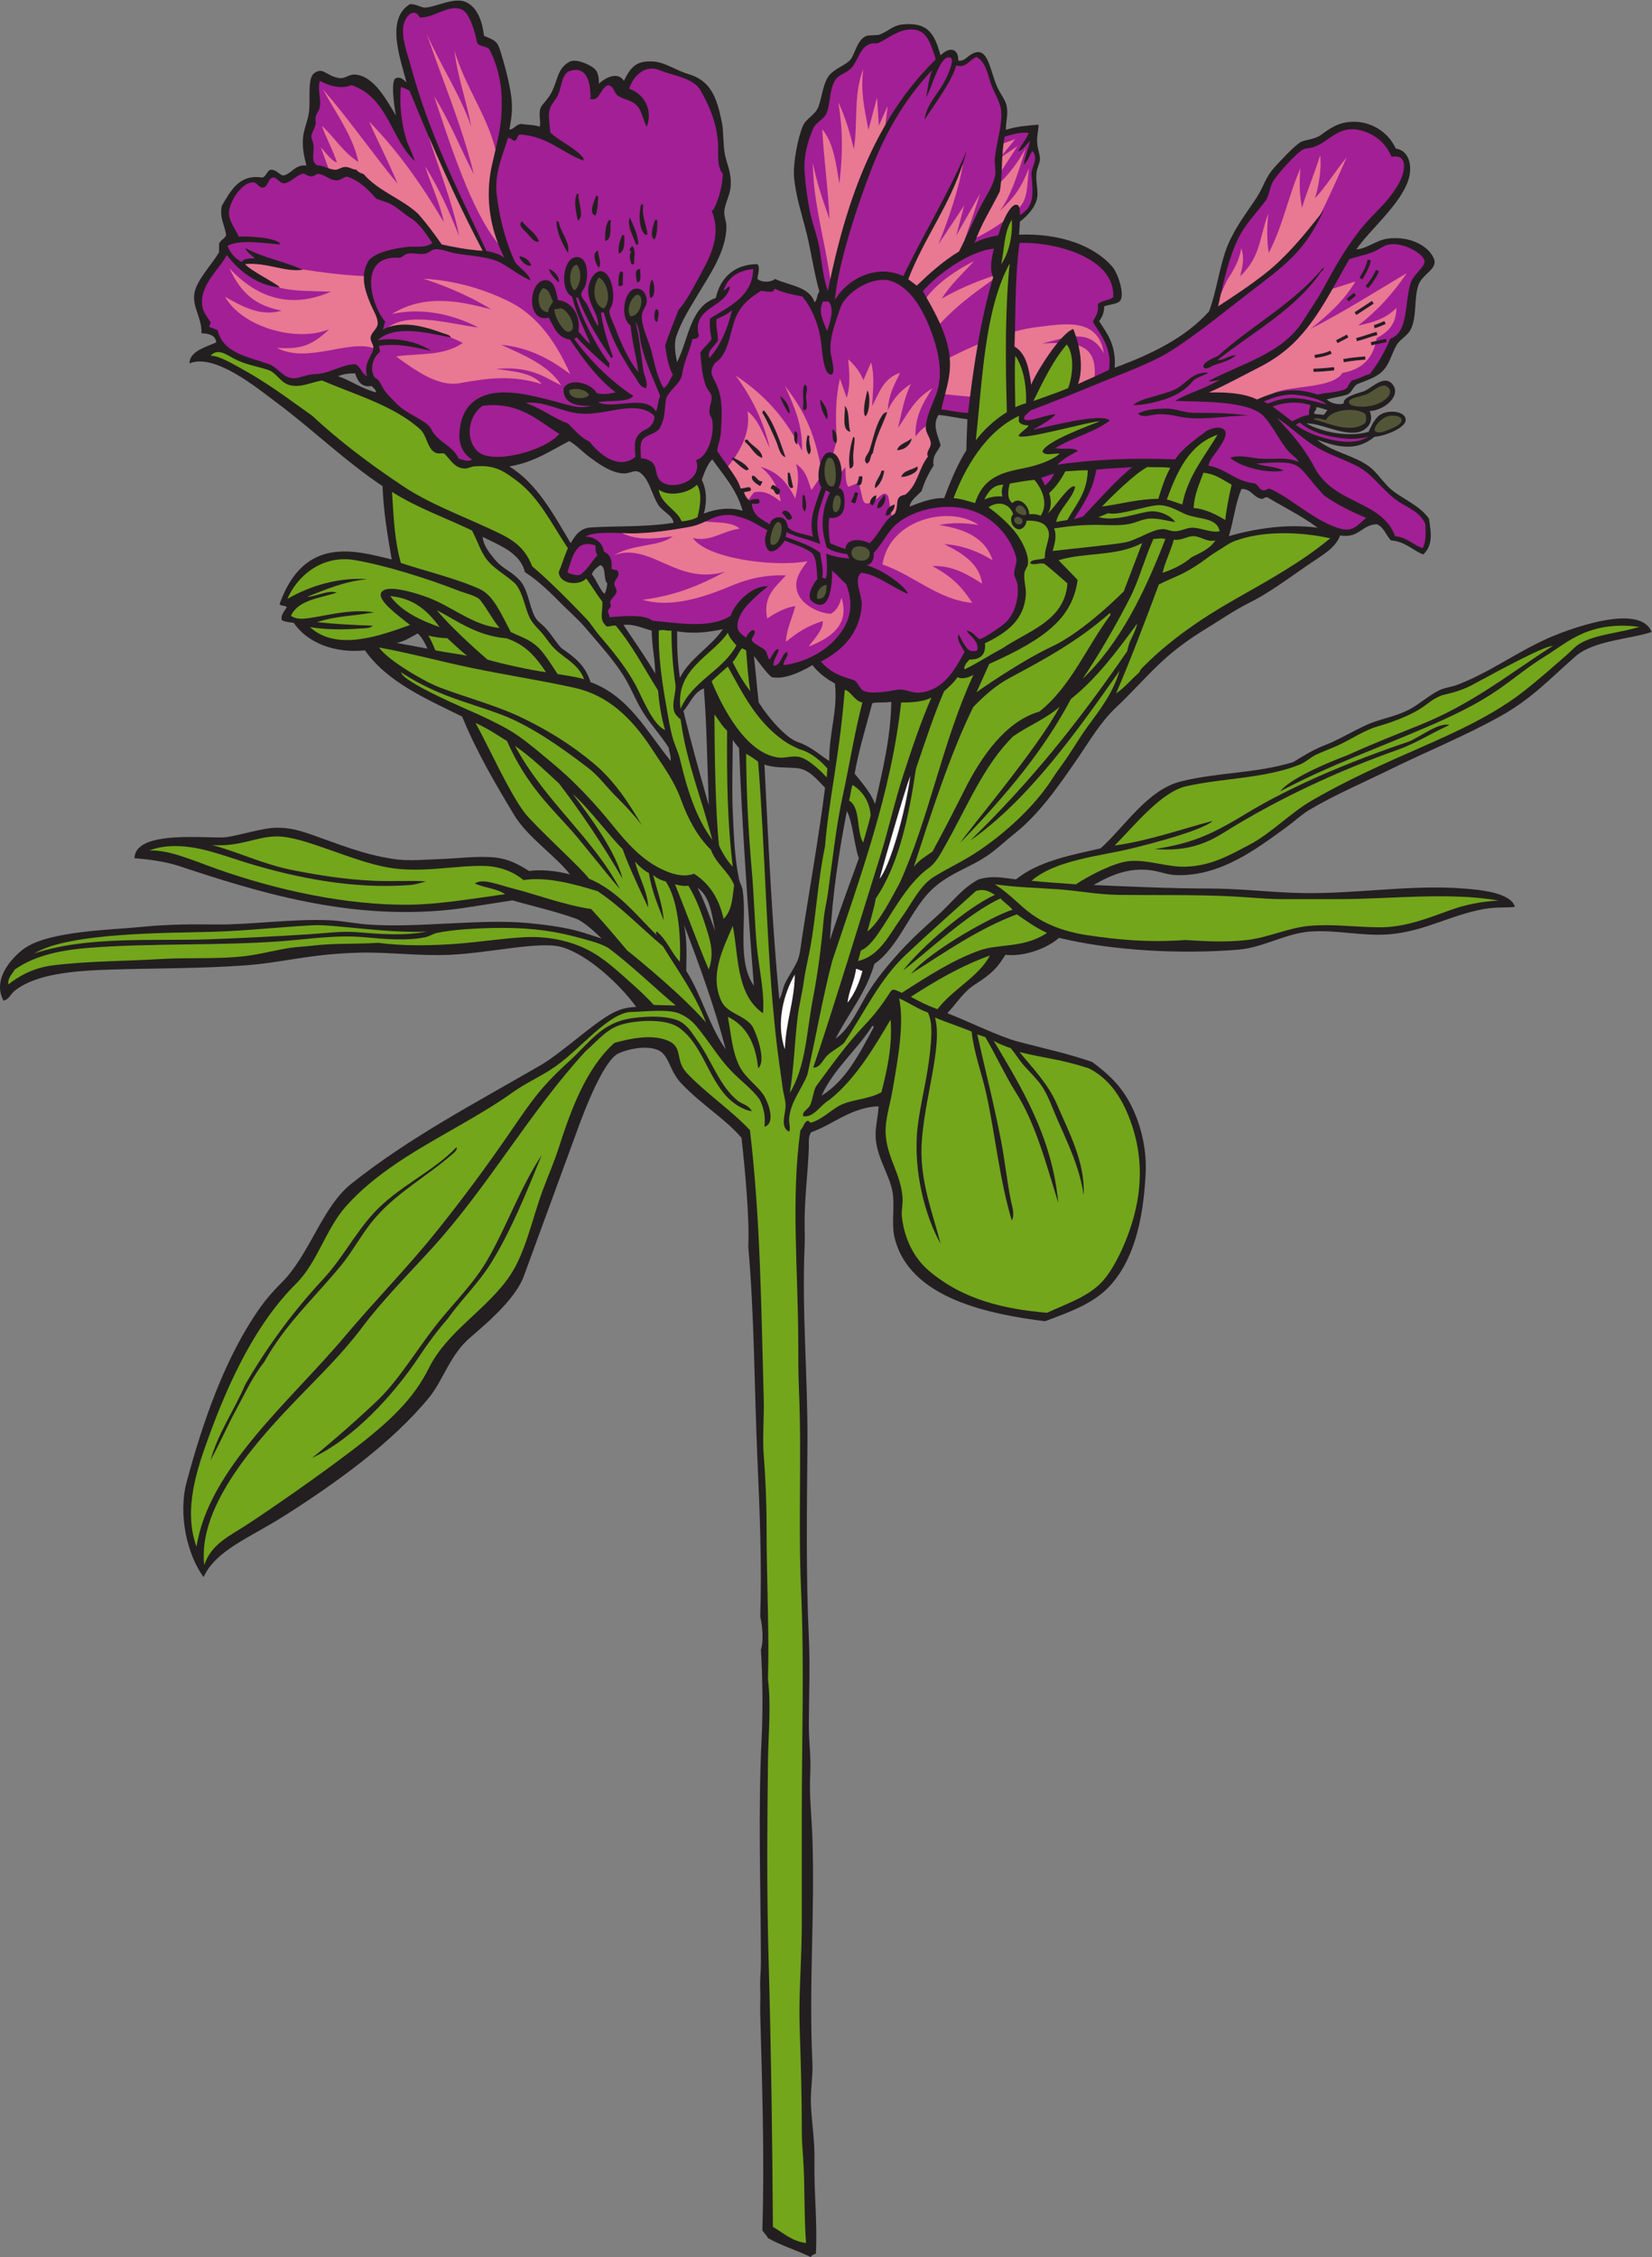 <?xml version="1.0" encoding="UTF-8" standalone="no"?>
<svg
   xmlns:dc="http://purl.org/dc/elements/1.1/"
   xmlns:cc="http://creativecommons.org/ns#"
   xmlns:rdf="http://www.w3.org/1999/02/22-rdf-syntax-ns#"
   xmlns:svg="http://www.w3.org/2000/svg"
   xmlns="http://www.w3.org/2000/svg"
   viewBox="0 0 666.067 909.907"
   height="909.907"
   width="666.067"
   xml:space="preserve"
   id="svg2"
   version="1.1"><rect x="0" y="0" width="666.067" height="909.907" fill="#808080" stroke="none"/><defs
     id="defs6" /><g
     transform="matrix(1.333,0,0,-1.333,0,909.907)"
     id="g10"><g
       transform="scale(0.1)"
       id="g12"><path
         id="path14"
         style="fill:#231f20;fill-opacity:1;fill-rule:evenodd;stroke:none"
         d="m 4304.94,5149.12 c -33.59,13.29 -54.35,39.42 -98.04,42.62 -14.6,15.95 -21.12,39.98 -42.62,49.02 -46.24,-2.06 -53.09,-43.53 -110.83,-34.1 -11.92,-31.62 -38.59,-50.1 -72.47,-72.46 -65.01,-42.94 -132.8,-96.37 -200.33,-130.01 -47.4,-23.61 -91.84,-54.63 -138.53,-83.12 -45.34,-27.67 -90.27,-61.08 -125.74,-93.77 -49.04,-45.2 -91.18,-94.3 -138.54,-138.53 -49.04,-45.82 -81.42,-102.55 -119.34,-157.72 -54.25,-78.9 -113.88,-165.9 -189.69,-225.91 -25.07,-19.85 -50.34,-44.28 -77.68,-63.52 -59.74,-42.04 -124.4,-56.66 -178.06,-111.24 -61.55,-62.61 -95.84,-169.02 -168.37,-219.52 -25.61,-88.77 -78.91,-149.86 -117.23,-225.91 41.63,29.8 65.11,83.31 93.77,132.13 26.96,45.91 64.78,91.03 100.18,130.01 36.45,40.14 76.87,76.62 117.21,112.95 39.89,35.94 72.8,81.3 121.49,106.57 41.99,12.16 71.17,5.02 112.95,0 68.94,56.1 172.03,74.45 255.76,93.77 72.38,64.7 142.01,177.53 242.96,202.47 113.68,28.1 222.96,23.4 339.3,58.21 37.13,22.39 59.59,37.48 101.05,53.39 41.22,15.81 101.12,53.25 141.49,67.43 39.29,13.8 74.89,20.58 108.68,38.36 30.24,15.89 56.54,40.47 89.51,57.55 17.07,8.83 37.23,10.14 55.43,17.05 97.42,36.96 173.89,95.17 271.43,139.48 50.68,23.01 280.99,113.02 316.79,20.36 -61.69,-20.97 -175.44,-25.7 -229.67,-73.18 -82.53,-72.27 -133.25,-129.23 -231.12,-183.47 -106.35,-58.94 -221.29,-105.57 -329.91,-158.95 -79.56,-39.1 -166.42,-76.21 -242.96,-121.48 -24.62,-14.56 -44.71,-34.09 -68.2,-51.15 -94,-68.28 -200.73,-150.5 -334.61,-147.06 -28.54,0.74 -52.29,11.66 -78.86,14.92 -65.23,8.01 -116.91,-12.94 -172.63,-44.76 107.8,-4.61 238.03,-10.65 347.39,-10.65 89.37,0 156.92,-8.54 253.62,-12.79 173.13,-7.61 349.82,26.21 519.43,12.73 37.37,-2.97 142,-10.07 154.06,-55.35 -27.92,-3.36 -56.29,0.07 -92.34,-6.29 -102.92,-18.16 -179.16,-67.9 -289.15,-76.83 -77.29,-6.26 -157.09,13.85 -236.58,8.53 -73.56,-4.94 -143.92,-48.72 -217.39,-54.76 -170.1,-13.99 -375.9,-4.5 -543.48,35.57 -42.05,-36.55 -112.57,-57.35 -161.96,-51.15 -22.09,-35.61 -37.72,-55.16 -91.66,-89.51 -35.86,-22.85 -54.11,-55.36 -84.11,-87.16 63.17,-24.27 156.66,-70.92 214.99,-86.3 78.49,-20.69 143.51,-33.96 222.92,-60.97 47.95,-35.99 85.31,-69.28 115.09,-125.75 29.07,-55.14 50.86,-131.22 46.89,-211 -7.22,-144.75 -36.72,-264.73 -110.84,-343.41 -46.71,-49.58 -115.48,-75.2 -193.93,-104.16 -161.32,20.91 -412.52,66.15 -455.43,256.28 -8.64,38.26 1.14,91.7 -4.93,131.62 -7.8,51.23 -45.29,101.44 -51.14,161.97 -3.16,32.63 6.21,62.21 8.52,100.18 -82.89,-3.08 -136.15,-54.24 -204.6,-78.87 -9.07,-14.75 -5.78,-31.49 -6.4,-46.89 -3.16,-79.06 -13.77,-157.52 -12.78,-236.56 0.26,-20.38 0.91,-38.96 0,-59.68 -8.72,-198.2 10.1,-400.29 8.52,-601.01 -1.53,-195.25 -4.71,-394 4.26,-583.97 4.2,-88.51 0.14,-177.04 0,-266.41 -0.06,-48.46 7.07,-95.51 4.27,-144.93 -3.62,-63.68 4.2,-127.58 6.39,-191.8 8.01,-234.07 -11.05,-446.058 0,-679.878 2.1,-44.317 -6.54,-88.965 -4.26,-132.137 2.8,-52.922 11.77,-110.637 10.66,-166.231 -1.91,-95.039 9.37,-191.66 4.26,-281.328 C 2461.65,8.281 2454.71,6.691 2452.88,0 c -41.95,20.559 -90.15,34.871 -130.01,57.539 -3.07,6.973 -10.83,14.191 -17.05,23.449 6.95,215.614 -0.55,439.629 -6.39,656.422 -0.67,24.738 1.22,48.266 0,74.594 -1.24,26.758 2.2,53.836 2.13,80.984 -0.59,232.102 -9.13,449.592 2.13,675.602 4.04,81.21 3.11,179.92 -2.13,268.55 8.91,27.52 4.18,74.1 -2.13,100.18 5.23,153.03 -1.48,317.09 -8.53,477.39 -9.37,213.38 -9.19,434.7 -27.71,641.51 4.47,83.64 -10.32,239.13 -20.41,328.9 -50.3,58.49 -118.69,98.27 -181.15,163.4 -39.25,40.92 -36.65,89.21 -74.5,103.17 -35.63,13.15 -86.96,1.88 -115.75,-10.99 -45.23,-20.2 -103.11,-172.22 -121.11,-221.31 L 1584.32,2966.61 C 1561.86,2905.31 1491,2839.37 1423.15,2781.95 1361.2,2729.5 1340,2650.99 1298.07,2599.88 1184.46,2461.33 1014.9,2340.71 865.398,2245.23 754.773,2174.59 654.063,2139.45 615.738,2056.66 c -48.383,65.12 -78.082,187.39 -51.152,287.73 50.144,186.82 117.785,379.31 221.648,526.4 18.942,26.83 39.657,50.6 63.942,74.6 86.836,85.82 123.09,229.8 212.654,300.98 177.95,141.45 375.55,244.1 571.97,358.08 62.55,36.29 154.2,122.4 212.8,155.09 25.13,14.02 46.75,20.41 76.72,21.31 -48.71,67.26 -145.43,158.3 -225.9,181.16 -65.97,18.73 -216.86,-18.01 -336.74,-23.45 -93.53,-4.24 -187.69,8.68 -274.94,6.4 -153.986,-4.02 -227.416,-29.79 -345.26,-38.37 -135.472,-9.85 -271.429,-8.44 -407.07,-12.78 -116.476,-3.74 -225.457,-13.38 -289.848,-63.94 -12.434,-9.76 -17.328,-26.92 -34.102,-29.83 -38.824,72.57 41.062,143.37 66.52,160.07 77.374,50.73 261.149,53.87 343.188,62.1 96.379,9.68 164.855,8.61 233.934,8 105.531,-0.93 230.375,17.74 343.125,12.79 38.053,-1.68 75.483,-9.86 115.093,-12.79 152.36,-11.27 340.06,18.09 485.92,4.26 50.03,-4.74 104.41,-11.93 147.06,-23.44 25.98,-7.02 48.41,-14.8 74.6,-23.45 -16.29,16.45 -55.06,52 -76.99,59.91 -66.78,24.1 -138.3,39.46 -192.73,55.74 -51.02,-7.61 -143.31,-23.45 -188.5,-28.27 -308.83,-32.88 -586.692,54.88 -820.535,132.15 -41.903,13.84 -94.25,20.52 -134.274,23.44 1.102,89.59 233.109,56.97 279.199,63.93 43.52,6.58 107.352,27.43 147.539,28.28 43.618,0.92 73.582,-8.51 115.399,-23.12 77.462,-27.07 147.852,-56.96 240.032,-71.23 47.68,-7.37 98.14,-1.77 149.19,0 51.08,1.77 107.63,9.75 159.84,4.27 39.05,-4.11 69.14,-19.89 102.07,-40.6 36.72,4.98 84.3,0.46 123.85,-10.55 -38.85,52.35 -128.17,112.14 -168.37,179.02 -55.87,92.94 -113.35,189.63 -157.71,298.38 -110.37,54.45 -225.71,103.92 -294.12,200.33 -94.4,-9.7 -175.583,24.56 -215.255,83.12 -12.551,2.37 -27.441,2.4 -36.23,8.53 -4.27,14.72 8.554,27.5 14.922,38.36 -3.106,7.56 -19.145,2.17 -21.313,10.66 74.375,209.1 232.276,160.05 338.866,134.27 -11.92,69.47 -24.72,142.14 -27.71,221.65 -116.29,77.91 -211.898,171.95 -320.683,252.9 -55.707,41.46 -186.414,150.23 -262.989,118.42 -1.14,36.9 51.497,49.86 80.704,63.45 -2.032,22.13 -21.989,26.33 -44.754,27.71 2.113,50.79 -36.184,87.44 -17.051,136.4 15.422,39.49 53.062,77.44 70.324,108.69 0,8.53 0,17.06 0,25.58 4.266,11.37 16.613,14.65 21.317,25.58 -3.727,31.38 -21.145,52.06 -12.786,89.51 24.789,41.03 50.34,95.38 119.348,85.25 14.109,-2.07 16.855,23.37 29.836,23.45 17.297,0.09 27.848,-19.41 38.363,-17.06 23.387,5.22 32.629,32.73 68.199,29.84 -7.23,28.13 -12.421,49.81 -10.652,80.99 1.609,28.51 16.652,56.36 19.02,86.88 3.187,41.19 -4.953,96.3 15.078,111.33 26.851,20.14 36.984,-9.54 76.726,-14.93 16.6,-2.24 28.22,11.71 46.88,10.66 58.1,-3.23 97.79,-82.09 123.62,-123.61 -6.79,34.82 -15.7,107.57 0,112.95 13,4.46 20.4,-2.7 31.97,-12.79 -18.97,72.66 -63.7,191.9 10.66,236.58 17.91,0.16 27.65,-7.87 42.62,-10.66 31.03,-0.83 88.99,33.02 125.74,17.05 38.37,-16.66 50.95,-65.12 55.42,-102.29 27.45,-11.85 39.41,-13.7 48.6,-43.05 10.57,-33.8 29.72,-100.6 34.51,-146.64 4.26,-40.93 -1.66,-66.07 -6.39,-93.78 13.84,0.24 18.82,15.3 36.23,17.05 17.98,-3.33 40.06,-2.56 55.41,-8.52 4.39,12.09 -3.81,34.85 2.14,55.41 3.25,11.25 22.4,25.92 34.09,49.02 19.31,38.12 16.95,71.23 53.32,91.64 19.78,11.1 59.26,-7.1 74.56,-19.18 11.9,-9.38 15.48,-25.72 14.92,-46.89 13.42,13.62 56.15,40.94 75.77,8.53 23.65,50.48 44.91,60.56 87.59,58.85 34.99,-1.41 71.41,-27.69 106.89,-37.95 66.84,-19.32 86.26,-68.3 101.97,-147.14 5.48,-27.49 3.43,-70.2 9.28,-97.54 6.45,-30.19 20.29,-54.78 17.04,-95.91 -2.2,-27.95 -18.36,-52.1 -19.17,-76.72 -0.49,-14.68 6.26,-28.84 6.39,-42.63 0.71,-76.28 -53.92,-152.36 -87.38,-208.86 -23.09,-38.97 -47.64,-76.5 -63.95,-123.62 -7.25,-20.97 -4.32,-50.35 2.15,-78.85 34.95,68.76 39.28,168.15 117.21,193.94 12.95,61.68 57.94,102.59 125.74,102.3 9.12,-10.05 1.33,-31.82 0,-44.75 12.56,-11 41.11,-11.04 53.28,0 42.82,-20.41 103.86,-22.6 119.36,-70.33 9.41,6.22 6.83,24.43 14.92,31.97 -16.6,57.62 -24.1,116.78 -38.37,174.76 -14.39,58.5 -33.66,114.29 -38.36,172.63 -3.16,39.19 10.77,117.05 26.95,154.13 9.73,22.28 37.18,32.97 46.47,56.79 10.98,28.11 14.2,73.21 33.14,95.99 15.98,19.2 40.4,26.48 59.68,42.62 17.73,14.84 21.6,61.95 50.81,75.68 8.67,4.08 33.93,1.35 43.51,5.44 27.76,11.85 39.7,26.84 65.51,29.7 77.4,8.57 98.8,-26.31 116.82,-92.82 12.18,10.69 24.87,18.86 36.64,16.1 16.29,-3.82 17.42,-23.77 17.13,-32.39 18.97,-2.34 23.54,10 40.42,19.6 51.25,29.14 54.41,-50.59 78.86,-102.3 15.74,-33.33 32.42,-40.8 28.18,-86.91 -1.49,-16.18 -4.15,-29.88 -3.14,-39.66 32.01,10.49 62.61,12.55 98.57,15.74 -0.22,-21.99 -7.12,-37.2 -3.14,-64.29 1.77,-12.01 6.95,-26.66 7.4,-38 0.51,-13.08 -9.06,-28.19 -10.66,-44.76 -2.52,-26.27 6.17,-54.79 2.13,-74.59 -6.57,-32.33 -32.58,-56.36 -52.32,-71.99 -0.48,-15.14 -1.45,-25.01 -2.4,-39.19 127.9,4.84 229.29,-35.44 282.14,-96.81 17.41,-20.21 38.32,-85.02 23.45,-103.18 -9.07,-11.07 -34.83,-10.73 -48.4,-17.05 1.29,-16.62 -6.06,-32.42 -14.92,-44.76 24.76,-37.76 51.97,-73.06 46.9,-140.66 111.02,41 213.63,90.42 285.58,170.5 23.17,61.7 32.31,141.52 56.16,199.09 23.81,57.42 55.98,96.51 86.29,143 26.77,41.05 24.91,60.72 58.8,97.24 18.43,19.86 56.32,61.32 76.02,72.72 12.24,7.09 42.45,7.61 61.39,21.73 33.08,24.63 56.6,37.81 91.85,39.53 56.62,2.74 110.34,-28.66 134.27,-80.99 38.36,-4.98 52.05,-50.18 38.37,-93.77 -23.6,-75.12 -115.92,-150.58 -157.72,-211 30.36,1.31 59.83,26.95 91.64,31.97 64.41,10.17 125.27,-18.34 142.79,-59.67 13.65,-32.18 -35.68,-46.6 -46.88,-80.99 -14.17,-43.51 -3.54,-94.77 -23.44,-134.27 -9.31,-18.49 -32.46,-29.17 -42.62,-46.89 -14.86,-25.88 -20.35,-56.85 -42.63,-78.86 -19.85,-19.61 -46.08,-26.35 -74.6,-38.36 -14.04,-5.91 -17.54,-27.03 -31.96,-31.97 -21.61,-7.4 -42.27,-8.89 -61.81,-14.91 9.06,-9.68 35.3,-18.98 51.69,-11.36 -3.63,17.43 34.79,28.17 59.33,35.79 22.98,7.14 61.42,52.6 87.4,22.03 28.87,-33.97 -23.31,-79.86 -68.63,-81.46 15.53,-36.1 -12.14,-62.41 -42.41,-65.18 -49.98,-4.56 -103.54,28.04 -149.19,27.72 46.82,-25.9 126.63,-43 188.31,-25.44 7.68,16.45 16.84,36.5 31.22,48.87 21.74,18.73 80.51,16.59 80.98,-12.78 0.39,-24.43 -64.27,-49.51 -94.1,-50.93 -54.79,-45.42 -110.7,-31.88 -174.43,-8.74 48.11,-38.86 110.28,-46.17 157.7,-81 26.08,-19.15 44.58,-51.96 70.33,-72.46 33.98,-27.03 83.57,-46.43 110.83,-85.25 6.95,-42.66 12.71,-80.25 -17.05,-108.69 z m -319.69,80.99 c -92.7,12.63 -189.24,-2.59 -268.54,-25.58 14.56,45.83 20.03,100.75 38.37,142.79 30.21,0.38 34.97,-24.7 59.68,-29.84 8.87,-1.06 9.39,6.23 19.18,4.27 50.51,-30.47 105.08,-56.9 151.31,-91.64 z m -4.27,364.44 c 13.45,-0.76 22.27,-6.14 34.11,-8.52 -4.56,-4.68 -6.63,-11.85 -12.79,-14.92 -7.63,3.02 -20.85,0.45 -27.7,4.26 -0.22,8.75 8.51,8.53 6.38,19.18 z m -2907.03,102.31 c 8.01,-21.84 16.65,-43.05 51.16,-38.38 3.84,-6.81 11.62,-9.68 12.78,-19.17 -43.59,11.1 -74.71,34.69 -115.08,49.01 13.82,6.07 31.07,8.71 51.14,8.54 z m 466.75,-281.33 c 74.05,11.92 124.38,47.53 181.16,76.72 22.98,-13.4 39.7,-32.87 61.8,-49.02 19.9,-14.54 64.29,-49.02 104.44,-49.02 20.18,0 33.27,15.04 51.15,0 26.35,-22.17 32.59,-65.23 51.14,-93.78 11.9,-20.88 44.35,-32.23 46.9,-55.41 -83.2,-13.44 -173.13,-9.29 -249.23,-13.95 -31.56,-1.93 -46.75,-21.14 -61.94,-47.85 -53.84,91.02 -102.19,180.28 -185.42,232.31 z M 2638.29,3723.3 c 3.64,0.79 4.02,-1.66 4.27,-4.26 -42.87,-78.6 -82.76,-160.2 -157.72,-206.73 38.16,83.33 106.35,136.62 153.45,210.99 z m -569.04,304.78 c 46.01,-119.62 92.81,-249.5 125.75,-375.11 -49.82,69.2 -73.11,164.64 -119.35,236.91 0.25,42.11 3.83,84.88 -6.4,138.2 z m 40.5,112.96 c 36.6,-24.5 43.44,-78.75 53.28,-130.01 -17.12,43.97 -32.01,90.18 -53.28,130.01 z m 451.82,232.3 c 17.97,-34.37 22.23,-105.24 36.23,-142.79 -29.49,-82.04 -60.09,-163 -87.38,-247.23 6.81,131.72 27.18,268.36 51.15,390.02 z M 2312.22,4514 c 28.44,-10.59 62.58,-8.28 95.9,-10.66 39.18,-2.79 62.94,-35.09 87.38,-59.67 -18.64,-148 -48.51,-314.96 -70.32,-458.22 -3.5,-22.93 -5.57,-47.03 -12.79,-63.93 -10.86,-25.41 -27.62,-47.4 -38.37,-70.34 -7.29,-15.55 -7.85,-32.54 -17.05,-46.89 -22.2,233.69 -32.91,473.85 -44.75,709.71 z m -95.91,74.59 c 4.99,-8.93 16.05,-20.45 19.18,-25.34 7.91,-216.2 27.71,-503.29 44.76,-718.46 -52.76,76.27 -19.87,196.32 -34.1,289.84 -1.68,11.03 -8.24,20.7 -10.66,31.98 -13.76,64.36 -16.16,138 -19.18,206.73 -3.14,71.51 0,143.67 0,215.25 z m 479.53,115.1 c -1.49,-109.35 -27.56,-212.56 -49.02,-309.03 -14.52,36.63 -39.13,63.15 -61.81,91.63 13.42,75.41 34.79,142.83 53.28,213.13 16.62,3.99 40.56,0.66 57.55,4.27 z m -552,-313.3 c -26.65,94.11 -53.28,188.26 -76.71,285.59 20.6,22.72 30.7,55.97 61.8,68.2 8.35,-103.85 10.49,-228.96 14.91,-353.79 z m 136.41,451.83 c 1.2,-0.14 45.16,-61.9 54.8,-64.02 34.75,-7.66 82.38,12.46 122.09,36.31 18.21,-22.99 41.41,-41.01 68.2,-55.41 9.56,-81.58 -18.27,-148.28 -17.05,-234.44 -31.5,19.65 -52.76,42.59 -95.9,57.55 -34.39,11.91 -86.84,70.88 -117.62,119.44 -6,52.96 -8.14,85.77 -14.52,140.57 z m -987.26,22.21 c -33.55,6.64 -63.21,11.58 -93.77,17.25 23.84,3.86 45.17,18.86 64.42,28.73 12.47,-11.68 23.23,-31.8 29.35,-45.98 z m 893.49,58.77 c -37.44,-54.92 -98.78,-85.93 -130.02,-147.05 -6.88,47.74 -8.65,84.05 -8.51,140.66 52.19,-8.43 92.21,-2.99 138.53,6.39 z m -215.27,-4.26 c 0.17,-46.72 9.95,-83.83 10.67,-130 -29.79,51.21 -63.8,98.18 -95.92,147.05 31.21,3.96 58.19,-10.24 85.25,-17.05 z m -155.57,198.21 c 19.28,-6.28 7.88,-43.25 21.3,-55.42 -1.14,-12.35 -3.95,-23.03 -8.52,-31.96 -16.12,16.55 -24.01,41.35 -38.36,59.67 4.9,12.86 15.25,20.28 25.58,27.71 z m -355.93,85.25 c 52.29,-26.13 114.17,-48.55 127.88,-106.56 43.57,-28.04 76.55,-61.7 115.09,-100.18 21.88,-21.85 46.39,-42.95 66.07,-66.07 40.62,-47.7 85.3,-96.58 117.21,-147.05 23.18,-36.66 38.07,-78.74 61.81,-115.09 23.51,-35.99 51.67,-65.95 74.6,-102.3 1.76,-13.86 7.01,-24.24 6.39,-40.49 -72.38,88.18 -125.51,195.59 -242.96,238.7 -14.05,49.19 -49.63,76.83 -87.38,102.3 -18.57,19.63 -32.78,46.15 -53.28,66.07 -8.38,8.13 -21.06,16.78 -27.71,29.84 -17.37,34.07 -19.96,80.89 -44.76,108.69 -26.77,30 -50.72,33.37 -76.8,64.77 -16.92,20.36 -33.42,41.68 -36.16,67.37 z m 786.44,78.85 c -37.69,12.5 -83.94,5.23 -117.22,-8.52 9.71,36.31 8.62,72.51 -6.39,102.3 5.85,14.87 15.59,46.42 31.96,61.81 31.54,-45.71 73.81,-90.11 91.65,-155.59 z m 679.87,277.07 c -0.73,-34.18 -2.48,-49.12 -3.1,-94.06 -26.16,-40.61 -49.08,-96.02 -67.24,-144.64 -36.75,1.19 -73.67,-13.86 -104.42,-25.58 1.64,17.56 23.36,33.46 36.23,46.89 8.97,28.68 21.03,54.27 36.23,76.72 -4.84,32.55 13.34,42.08 21.31,61.81 -9.39,34.04 -25.37,60.36 -6.4,91.65 30.97,-2.43 57.01,-9.79 87.39,-12.79 v 0" /><path
         id="path16"
         style="fill:#a31f95;fill-opacity:1;fill-rule:evenodd;stroke:none"
         d="m 4308.66,6037.09 c 2.43,-18.55 -33.59,-40 -42.08,-67.44 -19.13,-61.84 -5.37,-148.09 -61.81,-168.37 -16.29,-39.83 -36.98,-75.26 -61.8,-106.56 -18.95,-5.21 -33.84,-14.48 -53.28,-19.18 -8.72,-6.2 -10.56,-19.29 -19.19,-25.58 -24.39,-11.33 -58.29,-10.44 -85.46,-17.26 -66.49,22.37 -117.65,14.38 -183.08,-14.7 -39.25,19.46 -92.67,22.25 -144.92,21.31 53.15,23.26 103.36,51.29 153.45,76.72 42.41,21.54 80.85,49.4 112.96,83.13 66.92,70.3 105.05,152.11 157.71,242.96 37.73,12.71 62.79,13.31 100.04,36.84 44.03,27.83 124.33,-18.02 127.46,-41.87 z m -153.12,-193.96 c 8.74,1.46 31.67,12.15 31.73,12.17 l 4.14,-9.06 c -0.07,-0.03 -24.14,-11.27 -34.23,-12.95 l -1.64,9.84 z m -9.19,195.94 c -4.12,-21.43 -14.55,-39.82 -25.78,-58.19 l -8.51,5.19 c 10.57,17.29 20.61,34.71 24.47,54.87 l 9.82,-1.87 z m -15.78,-78.31 c 12.57,14.95 23.68,30.98 31.4,49.01 l 9.18,-3.91 c -8.13,-18.98 -19.71,-35.76 -32.97,-51.5 l -7.61,6.4 z m -57.46,-38.62 21.98,18.07 6.33,-7.7 -21.99,-18.06 -6.32,7.69 z m 23.98,-40.51 52.61,34.55 5.47,-8.32 -52.61,-34.56 -5.47,8.33 z m -124.56,-170.36 c 20.83,0.44 41.62,2.12 62.31,4.7 l 1.21,-9.92 c -21.02,-2.63 -42.16,-4.3 -63.34,-4.74 l -0.18,9.96 z m 90.27,28.98 c 21.99,4.05 44.23,6.34 66.51,7.93 l 0.7,-9.96 c -21.9,-1.56 -43.79,-3.79 -65.41,-7.77 l -1.8,9.8 z m -87.04,12.58 c 16.37,2.6 33.06,5.5 48.05,12.9 l 4.41,-8.94 c -15.92,-7.87 -33.51,-11.04 -50.88,-13.8 l -1.58,9.84 z m 170.1,38.44 46.33,10.21 2.15,-9.77 -46.33,-10.21 -2.15,9.77 z m -44.04,12.54 c 21.07,4.98 41.04,13.43 61.95,18.81 l 2.45,-9.65 c -20.97,-5.4 -40.99,-13.89 -62.12,-18.88 l -2.28,9.72 z m -60.84,-6.73 32.98,17.28 4.61,-8.83 -32.97,-17.28 -4.62,8.83 v 0" /><path
         id="path18"
         style="fill:#e97893;fill-opacity:1;fill-rule:evenodd;stroke:none"
         d="m 3847.82,5635.41 c -14.72,-4.46 -29.86,-10.31 -45.86,-17.41 -39.25,19.46 -92.67,22.25 -144.92,21.31 53.15,23.26 103.36,51.29 153.45,76.72 42.41,21.54 80.85,49.4 112.96,83.13 44.17,46.4 75.79,97.81 107.33,153.53 l 69.04,22.15 c -34.57,-57.93 -82.26,-101.3 -135.05,-142.91 98.98,50.02 193.23,110.98 290.52,168.03 -43.65,-62.83 -87.37,-112.27 -147.61,-158.61 45.55,9.66 83.17,20.35 116.21,53.39 -0.88,-49.23 -25.7,-73.22 -59.68,-91.08 -0.5,-2.96 -1.05,-5.87 -1.65,-8.71 l -16.7,-3.68 2.15,-9.77 11.87,2.62 c -13.88,-49 -46.88,-76.93 -99.31,-85.68 -28.92,-48.19 -156.69,-37.33 -208.87,-61.24 l -3.88,-1.79 z m 307.72,207.72 c 8.74,1.46 31.67,12.15 31.73,12.17 l 4.14,-9.06 c -0.07,-0.03 -24.14,-11.27 -34.23,-12.95 l -1.64,9.84 z m -58.45,38.5 52.61,34.55 5.47,-8.32 -52.61,-34.56 -5.47,8.33 z m -124.56,-170.36 c 20.83,0.44 41.62,2.12 62.31,4.7 l 1.21,-9.92 c -21.02,-2.63 -42.16,-4.3 -63.34,-4.74 l -0.18,9.96 z m 90.27,28.98 c 21.99,4.05 44.23,6.34 66.51,7.93 l 0.7,-9.96 c -21.9,-1.56 -43.79,-3.79 -65.41,-7.77 l -1.8,9.8 z m -87.04,12.58 c 16.37,2.6 33.06,5.5 48.05,12.9 l 4.41,-8.94 c -15.92,-7.87 -33.51,-11.04 -50.88,-13.8 l -1.58,9.84 z m 126.06,50.98 c 21.07,4.98 41.04,13.43 61.95,18.81 l 2.45,-9.65 c -20.97,-5.4 -40.99,-13.89 -62.12,-18.88 l -2.28,9.72 z m -60.84,-6.73 32.98,17.28 4.61,-8.83 -32.97,-17.28 -4.62,8.83 v 0" /><path
         id="path20"
         style="fill:#a31f95;fill-opacity:1;fill-rule:evenodd;stroke:none"
         d="m 1307.64,6091.14 c -22.32,-16.51 -48.95,-9.02 -75.97,-11.83 -32.97,-3.43 -102.81,-16.2 -118.73,-44.97 -23.8,-43.01 -10.21,-86.88 10.03,-132.89 7.6,-17.29 20.51,-37.36 19.18,-55.41 -1.1,-15.17 -19.2,-24.3 -21.31,-40.49 -1.4,-10.8 8.95,-21.29 8.52,-31.98 -0.79,-20.19 -31.21,-44.8 -19.17,-85.25 -17.08,7.08 -18.51,29.8 -36.24,36.23 -41.03,-0.76 -74.786,-27.89 -118.868,-29.76 -18.934,-0.81 -31.293,-4.9 -51.625,-10.73 -42.328,-12.15 -59.828,29.98 -89.512,40.49 -66.761,23.65 -138.672,33.26 -155.582,102.31 -7.422,4.66 -17.015,7.14 -25.574,10.66 -0.562,6.23 4.813,6.54 4.262,12.78 -10.485,19.45 -23.063,29.47 -25.582,53.28 -6.543,61.89 50.215,105.19 74.601,151.32 36.696,-49.26 93.676,-92.67 159.844,-98.04 0.758,6.52 -90.191,51.57 -104.434,70.33 67.125,5.92 119.555,-25.21 174.766,-17.05 -55.121,25.16 -123.57,36.99 -174.766,66.07 6.325,-14.28 19.477,-21.73 29.833,-31.96 -17.969,0.91 -33.965,-0.14 -40.493,-10.66 -19.66,10.89 -34.55,26.54 -42.621,49.02 39.129,21.3 118.864,6.3 159.844,4.26 -6.363,21.52 -109.059,25.92 -125.746,23.44 -9.594,21.8 -28.844,44.64 -29.836,70.33 -1.176,30.61 37.684,96.35 74.594,93.77 12.726,-0.88 16.136,-19.91 31.968,-14.91 10.442,3.3 13.61,27.17 25.368,29.48 14.824,2.93 21.14,-22.79 41.871,-15.94 16.847,5.58 32.547,23.77 49.008,27.44 7.472,1.68 13.496,-7.34 25.253,-7.84 11.684,-0.5 14.106,8.27 22.606,7.36 23.453,-2.51 34.199,-20.92 57.551,-19.18 10.76,0.79 23.5,12.63 29.83,10.65 37.2,-11.66 63.18,-39.12 87.38,-66.06 15.16,-6.39 31.05,-10.04 44.76,-17.06 21.11,-10.8 36.62,-27.49 57.55,-40.49 28.69,-17.82 48.69,-49.3 67.44,-76.72 v 0" /><path
         id="path22"
         style="fill:#e97893;fill-opacity:1;fill-rule:evenodd;stroke:none"
         d="m 1100.48,5991.17 c -1.58,-29.21 8.97,-58.98 22.49,-89.72 7.6,-17.29 20.51,-37.36 19.18,-55.41 -1.1,-15.17 -19.2,-24.3 -21.31,-40.49 -1.4,-10.8 8.95,-21.29 8.52,-31.98 l -0.01,-0.34 c -75.36,26.21 -201.737,-47.98 -291.745,0.94 70.239,-5.01 105.29,5.71 158.122,56.19 -97.164,-40 -261.606,4.69 -314.93,98.01 53.543,-30.21 108.652,-60.41 171.183,-41.82 -77.738,14.85 -122.097,51.11 -158.117,128.07 88.075,-94.16 190.41,-121.79 307.097,-70.57 -60.062,2.11 -106.296,0.64 -150.409,10.67 -3.293,0.75 -6.571,1.64 -9.844,2.66 1.731,-0.2 3.469,-0.38 5.207,-0.52 0.758,6.52 -90.191,51.57 -104.434,70.33 67.125,5.92 119.555,-25.21 174.766,-17.05 l -3.219,1.45 c 48.735,-7.71 119.843,-17.61 187.453,-20.42 v 0" /><path
         id="path24"
         style="fill:#a31f95;fill-opacity:1;fill-rule:evenodd;stroke:none"
         d="m 1442.67,6698.54 c 2.87,-14.53 31.64,-10.42 38.36,-23.44 34.31,-66.49 38.81,-135.37 36.13,-187.84 -2.85,-55.85 -14.48,-95.03 -28.84,-158.47 -22.68,-100.33 -6,-197.68 37.46,-282.42 -13.96,10.21 -28.56,15.9 -54.45,20.42 -84.63,182.11 -171.64,347.91 -228.38,557.89 -10.51,38.88 -31.27,91.41 -21.6,128.52 6.44,24.69 31.06,51.47 48.68,19.93 46.03,-0.99 88.8,42.33 127.88,23.45 22.92,-11.08 38.42,-66.04 44.76,-98.04 v 0" /><path
         id="path26"
         style="fill:#e97893;fill-opacity:1;fill-rule:evenodd;stroke:none"
         d="m 1498.69,6373.34 c -3.21,-13.72 -6.7,-28.34 -10.37,-44.55 -18.92,-83.68 -10.45,-165.28 18.09,-239.22 -82.56,100.46 -147.19,308.43 -193.39,445.13 47.6,-75.07 78.98,-157.21 120.19,-235.52 -36.06,147.25 -94.29,282.66 -142.93,425.55 41.42,-95.6 100.63,-182.46 134.81,-281 -12.73,73.87 -41.67,148.62 -50.35,229.03 31.25,-107.81 97.56,-192.69 123.95,-299.42 v 0" /><path
         id="path28"
         style="fill:#a31f95;fill-opacity:1;fill-rule:evenodd;stroke:none"
         d="m 2819.69,6614.22 c -10.44,-27.04 -14.59,-59.29 -18.17,-82.8 21.47,41.55 43.98,134.95 74.94,119.42 10.6,-9.13 -11.96,-61.2 -29.76,-88.66 -20.34,-31.38 -43.76,-56.43 -50.68,-98.08 22.22,33.21 86.43,120.4 95.91,164.11 31.79,-8.71 37.93,16.34 61.8,25.58 27.79,-15.59 33.5,-51.27 42.62,-78.86 9.92,-30.03 30.1,-55.89 31.97,-87.39 2.68,-45.13 -14,-89.84 -19.18,-138.52 -2.19,-20.5 4.71,-39 0,-57.55 -7.75,-30.53 -22.72,-51.92 -36.24,-76.72 -27.5,-50.5 -50.02,-106.8 -72.46,-149.19 -48.89,-29.96 -87.34,-64.6 -127.6,-103.2 -9.65,7.2 -16.73,13.1 -25.57,19.18 53.17,137.22 137.78,237.23 176.62,388.79 -57.11,-133.29 -129.98,-250.81 -191.81,-379.37 -76.85,36.53 -166.55,-4 -206.74,-72.46 9.02,118.16 84.48,335.37 124.32,430.2 40.22,95.75 96.16,187.7 170.03,265.52 v 0" /><path
         id="path30"
         style="fill:#e97893;fill-opacity:1;fill-rule:evenodd;stroke:none"
         d="m 2916.61,6098.08 c -5.44,-11.45 -10.8,-22.38 -16.17,-32.52 -48.89,-29.96 -87.34,-64.6 -127.6,-103.2 -9.65,7.2 -16.73,13.1 -25.57,19.18 48.55,125.31 123.32,219.59 165.5,350.42 -11.35,-75.99 -46.9,-177.94 -74.63,-245.26 l 78.25,118.01 -24.13,-91.28 72.37,127.13 c 0,0 -31.41,-98.2 -48.02,-142.48 v 0" /><path
         id="path32"
         style="fill:#a31f95;fill-opacity:1;fill-rule:evenodd;stroke:none"
         d="m 2504.03,5946.21 c -14.58,40.67 -18.06,84.84 -25.57,130 -5.44,32.69 -17.86,63.12 -25.58,95.92 -9.54,40.51 -16.3,92.37 -19.18,132.13 -3.49,48.24 7.98,91.02 25.57,132.14 8.98,20.97 32.46,27.86 40.5,46.88 13.3,31.47 7.91,73.1 27.7,102.3 9.72,14.33 29.8,18.35 44.76,31.97 23.72,21.6 27.02,68.25 63.94,76.73 9.18,2.1 12.71,-1.71 21.31,2.13 28.93,12.89 59.02,40.28 98.04,40.49 44.39,0.24 55.98,-32.9 71.78,-80.58 1.06,-3.2 2.13,-6.46 3.25,-9.79 -187.57,-182.64 -274.53,-438.47 -326.52,-700.32 v 0" /><path
         id="path34"
         style="fill:#e97893;fill-opacity:1;fill-rule:evenodd;stroke:none"
         d="m 2678.26,6449.2 c -81.83,-140.84 -131.95,-302.25 -166.9,-467.29 -16.3,116.09 -52.59,234.75 -52.59,350.97 11.25,-58.51 30.39,-113.53 50.25,-169.6 -4.01,91.17 -17.22,180.95 -21.99,271.68 35.52,-41.44 42.98,-113.07 51.83,-164.89 10.12,91.22 11.27,156.82 -3.15,246.55 21.93,-46.59 34.72,-91.74 47.11,-141.33 12.48,82.03 -1.82,164.45 28.27,241.84 -8.47,-69.2 2.97,-116.9 15.71,-183.74 l 25.91,98.15 5.49,-85.59 26.7,59.68 -6.64,-56.43 v 0" /><path
         id="path36"
         style="fill:#a31f95;fill-opacity:1;fill-rule:evenodd;stroke:none"
         d="m 967.395,6581.32 c 27.171,-14.27 63.665,-26.24 95.905,-12.79 111.82,-38.81 117.71,-161.9 191.81,-230.17 -8.67,25.05 -15.45,38.54 -23.44,57.54 -13.74,40.33 -24.79,100.72 -19.18,166.24 0.2,2.31 16.44,-5.1 26.33,-10.57 69.16,-170.26 138.59,-326.77 220.89,-483.88 -44.57,3.03 -84.64,10.55 -123.61,19.18 -22.01,31.98 -45.32,62.66 -70.33,91.64 -50.13,47.31 -119.61,67.8 -166.24,121.49 -8.93,2.43 -16.66,6.07 -21.31,12.79 -14.61,1.1 -21.01,8.56 -34.1,8.51 -10.82,-0.03 -19.95,-8.64 -29.84,-8.51 -16.995,0.21 -36.678,13 -53.28,12.78 -22.355,10.63 -10.371,33.93 -12.785,61.81 -0.789,9.06 -6.328,18.27 -6.399,25.57 -0.101,10.95 9.922,22.59 12.789,38.36 1.258,6.94 -1.554,15.08 0,21.32 2.512,10.07 11.083,19.03 12.79,29.83 4.457,28.25 -7.778,50.28 0,78.86 v 0" /><path
         id="path38"
         style="fill:#e97893;fill-opacity:1;fill-rule:evenodd;stroke:none"
         d="m 1296.33,6413.62 c 50.9,-118.63 103.77,-232.12 163.38,-345.93 -44.57,3.03 -84.64,10.55 -123.61,19.18 -22.01,31.98 -45.32,62.66 -70.33,91.64 -50.13,47.31 -119.61,67.8 -166.24,121.49 -8.93,2.43 -16.66,6.07 -21.31,12.79 -14.61,1.1 -21.01,8.56 -34.1,8.51 -10.82,-0.03 -19.95,-8.64 -29.84,-8.51 -6.67,0.08 -13.75,2.1 -20.889,4.51 l -23.086,63.09 c 11.515,-11.52 32.445,-42.22 48.725,-45.48 -12.17,38.24 -32.26,72.69 -45.479,110.45 38.839,-35.14 64.939,-81.12 110.449,-108.82 -16.16,78.09 -69.87,149.95 -107.203,219.27 79.703,-91.83 148.633,-191.9 225.773,-285.87 -28.55,69.82 -58.77,125.43 -86.09,188.42 91.12,-92.84 162.75,-197.48 226.1,-304.47 -12.36,59.23 -38.97,113.02 -56.96,169.54 42.17,-66.49 73.5,-137.11 103.22,-211.82 -19.91,101.7 -60.56,200.42 -92.51,302.01 v 0" /><path
         id="path40"
         style="fill:#a31f95;fill-opacity:1;fill-rule:evenodd;stroke:none"
         d="m 3111.44,6423.61 c -8.39,-20.74 -22.46,-35.81 -31.97,-55.41 13.91,2.55 23.17,19.59 36.23,31.96 -6.17,-28.3 -17.14,-52.31 -19.18,-72.46 11.63,9.21 18.49,31.43 26.05,41.93 20.79,-23.43 -3.66,-48.52 -2.78,-71.04 5.39,-62.68 8.76,-96.23 -34.62,-123.1 -0.08,18.38 -0.85,34.23 -14.64,31.15 -17.43,-3.91 -40.93,-54.27 -50.73,-92.06 -26.25,-5.73 -52.54,-11.4 -72.46,-23.45 25.12,64.98 38.66,81.39 76.71,155.58 8.44,42.98 3.76,112.25 14.93,166.24 21.08,5.35 48.57,15.16 72.46,10.66 v 0" /><path
         id="path42"
         style="fill:#e97893;fill-opacity:1;fill-rule:evenodd;stroke:none"
         d="m 3083.33,6197.98 c -1.83,6.59 -5.48,10.3 -12.8,8.66 -11.4,-2.55 -25.39,-24.94 -36.44,-50.71 -32.81,-23.68 -63.24,-39.96 -80.21,-48.33 21.23,51.93 35.55,71.62 70.17,139.11 1.76,8.95 2.95,19.02 3.83,29.86 30,30.36 52.91,61.63 74.96,101.56 -17.98,-56.75 -43.32,-146.21 -80.18,-191.68 46.89,44.51 66.43,71.64 89.31,131.05 -6.03,-63.09 -4.02,-90.62 -28.64,-119.52 z m -53.47,112.79 c 0.6,13.84 1.15,28.2 2.03,42.51 l 45.53,30.72 -47.56,-73.23 z m 2.36,47.55 c 0.78,11.57 1.81,23.06 3.31,34.16 l 35.35,12.86 -38.66,-47.02 v 0" /><path
         id="path44"
         style="fill:#a31f95;fill-opacity:1;fill-rule:evenodd;stroke:none"
         d="m 3367.19,5927.03 c -12.71,-10.02 -36.14,-9.33 -46.89,-21.31 4.13,-26.86 -8.07,-37.42 -14.92,-53.29 24.02,-39.38 58.77,-78.82 49.02,-144.93 -33.26,-16.29 -61.94,-28.01 -93.5,-42.62 18.34,51.81 4.67,118.78 -14.57,166.24 -40.43,-12.72 -118.6,-141.98 -127.12,-168.37 -6.71,48.45 -14.95,94.42 -50.4,115.09 3.25,108.32 1.22,213.73 14.92,313.29 91.45,5.36 290.35,-38.75 283.46,-164.1 z m -360.93,147.06 c -9.56,-37.26 -12.18,-66.34 -2.35,-86.92 -38.68,-128.45 -61.49,-282.77 -75.77,-409.67 -30.09,0.45 -53.88,7.21 -80.98,10.66 11.07,50.69 30.9,98.84 25.57,155.57 -7.23,77.3 -51.83,149.67 -81.39,201.85 44.68,52.03 142.5,121.94 214.92,128.51 v 0" /><path
         id="path46"
         style="fill:#e97893;fill-opacity:1;fill-rule:evenodd;stroke:none"
         d="m 2802.34,5926.29 c 35.8,47.37 93.51,84.41 144.4,110.54 -32.81,-35.8 -72.46,-72.18 -98.01,-113.69 48.7,27.83 100.31,50.27 153.53,67.89 0.51,-1.32 1.05,-2.61 1.65,-3.86 -0.81,-2.71 -1.61,-5.43 -2.41,-8.16 -56.54,-39.91 -111.23,-80.38 -157.95,-131.92 -12.76,28.84 -27.75,55.61 -41.21,79.2 v 0" /><path
         id="path48"
         style="fill:#e97893;fill-opacity:1;fill-rule:evenodd;stroke:none"
         d="m 3310.89,5687.29 c -16.61,-7.41 -32.88,-14.48 -49.99,-22.41 12.51,35.34 10.12,77.74 1.24,116.18 33.62,-11.1 52.66,-37 48.75,-93.77 z m -56.3,121.07 c -2.57,7.95 -5.35,15.58 -8.26,22.76 -10.42,-3.28 -23.35,-14.31 -36.94,-29.32 -18.9,-4.34 -38.28,-10.03 -57.49,-14.56 16.21,0.76 31.69,1.38 46.17,1.39 -36.01,-44.05 -73.15,-108.17 -78.86,-125.88 -6.71,48.45 -14.95,94.42 -50.4,115.09 0.46,15.34 0.82,30.61 1.12,45.83 22.45,6.03 44.88,10.72 66.29,13.22 82.08,9.61 185.52,30.99 202.55,-79.71 -21.3,40.57 -50.87,51.97 -84.18,51.18 z m -381.95,-63.63 c 17.5,8.98 47.97,23.98 84.66,39.41 -9.44,-53.68 -17.09,-107.28 -23.38,-157.89 -35.76,3.02 -60.96,5.84 -75.23,7.59 9.25,34.97 17.76,70.35 14.04,109.89 l -0.09,1 v 0" /><path
         id="path50"
         style="fill:#73a61b;fill-opacity:1;fill-rule:evenodd;stroke:none"
         d="m 3053.89,6029.33 c -19.09,-188.78 -8.71,-414.54 -8.52,-449.7 -37.85,-22.97 -73.11,-57.32 -93.78,-85.25 20.19,186.83 26.6,394.36 102.3,534.95 z m -19.17,-669.22 c -4.16,-11.27 -6.43,-18.65 -3.03,-35.54 -19.35,1.64 -35.99,-1.38 -54.52,-9.22 12.22,24.68 27.13,44.69 57.55,44.76 z m 25.57,801.35 c 3.18,-50.07 -9.54,-102.71 -31.97,-134.27 10.14,49.04 8.67,97.48 31.97,134.27 v 0" /><path
         id="path52"
         style="fill:#525637;fill-opacity:1;fill-rule:evenodd;stroke:none"
         d="m 1745.3,6025.06 c 16.73,-22.74 10.58,-60.14 -6.39,-76.72 -19.89,6.76 -19.64,76.58 6.39,76.72 z m 36.23,-394.28 c -14.48,-14.21 -61.86,-12.98 -59.67,14.92 15.59,8.74 52.32,3.43 59.67,-14.92 z M 1677.1,5890.8 c 7.2,-0.84 15.13,3.71 21.32,2.13 21.88,-5.6 52.07,-65.97 21.31,-70.34 -15.34,-2.18 -44.05,46.3 -42.63,68.21 z m 230.18,-21.32 c -21.14,27.16 21.76,91.22 31.97,53.29 4.36,-16.19 -7.45,-53.18 -31.97,-53.29 z m -234.44,44.76 c -4.77,-10.86 -14.13,-17.13 -14.92,-31.97 -34.73,-0.03 -36.03,58.25 -14.92,72.46 19.87,-3.58 21.15,-25.73 29.84,-40.49 z m 153.45,-21.31 c -33.36,10.15 -35.66,68.92 -14.92,93.77 25.5,-11.06 39.58,-70.94 14.92,-93.77 v 0" /><path
         id="path54"
         style="fill:#a31f95;fill-opacity:1;fill-rule:evenodd;stroke:none"
         d="m 2278.11,6012.28 c -1.54,-83.02 -73.94,-113.59 -130,-149.19 -2.83,-15.3 -0.31,-42.2 4.26,-61.81 -9.17,-16.4 -25.32,-25.83 -34.1,-42.62 3.14,-33.62 5.18,-68.83 17.05,-100.18 4.37,-11.53 15.56,-20.16 17.05,-31.96 1.81,-14.24 -8.53,-30.88 -6.39,-49.02 0.92,-7.88 7.37,-15.95 8.52,-23.44 6.71,-43.65 -13.26,-109.84 -49.01,-119.35 22.91,-67.25 -82.05,-96.34 -110.83,-59.68 -15.23,19.4 -5.12,40.89 -25.58,55.42 -9.28,6.1 -19.72,9.45 -30.65,9.69 0.3,21.87 -5.36,45.01 7.21,58.5 11.9,12.77 41.76,17.29 50.19,33.13 16.24,30.53 13.64,50.32 18.01,84.09 3.29,25.36 45.03,49.28 49.02,76.73 5.94,40.78 22.24,69.9 31.97,108.69 10.77,-1.54 15.35,3.12 19.18,8.52 -23.34,87.68 78.61,83.98 93.78,147.06 -7.15,6.31 -10.98,-8.82 -19.18,-8.52 12.85,38.28 42.87,59.42 89.5,63.94 v 0" /><path
         id="path56"
         style="fill:#a31f95;fill-opacity:1;fill-rule:evenodd;stroke:none"
         d="m 2501.9,5824.73 c -10.51,27.57 -28.77,57.22 -12.79,89.51 5.69,0 11.37,0 17.05,0 19.73,-21.92 2.82,-67.44 -4.26,-89.51 v 0" /><path
         id="path58"
         style="fill:#a31f95;fill-opacity:1;fill-rule:evenodd;stroke:none"
         d="m 2214.18,5888.67 c -12.74,-54.35 -33.35,-106.12 -68.2,-144.94 -10.33,20.64 18.34,36.31 25.57,53.29 -0.13,22.6 -6.6,38.86 -4.26,63.94 17.38,7.49 34.57,15.15 46.89,27.71 v 0" /><path
         id="path60"
         style="fill:#73a61b;fill-opacity:1;fill-rule:evenodd;stroke:none"
         d="m 3226.52,5784.23 c 23.95,-30.82 18.46,-94.68 4.27,-132.14 -33.23,-13.71 -68.97,-25.52 -105.11,-38.84 29.97,60.95 59.05,121.83 100.84,170.98 v 0" /><path
         id="path62"
         style="fill:#73a61b;fill-opacity:1;fill-rule:evenodd;stroke:none"
         d="m 878.984,5660.62 c 31.782,-6.55 54.332,6.72 94.805,14.92 103.321,-44.45 217.041,-76.22 296.241,-147.06 22.1,-19.77 21.22,-56.43 44.76,-70.34 13.39,-7.91 24.8,1.54 31.97,-6.38 18.76,-20.73 30.78,-42.31 59.67,-42.63 9.28,-0.11 18.37,5.59 27.71,6.39 63.22,5.46 89.68,-14.41 127.87,-42.62 68.76,-50.78 107.6,-133.39 155.59,-204.6 -11.31,-26.17 -19.23,-53.55 -27.71,-72.46 2.73,-38.16 63.45,-41.82 83.12,-19.18 17.12,-22.66 31.5,-48.07 49.02,-70.34 1.36,-35.93 -11.35,-53.22 12.78,-74.59 11.2,-1.24 16.14,3.75 27.71,2.13 49.3,-58.68 86.3,-129.68 127.87,-196.07 4,-46.54 10.7,-83.44 21.32,-119.36 -37.91,15.44 -71.67,103.74 -89.51,136.41 -29.75,54.46 -69.5,102.91 -110.83,151.32 -13.65,15.99 -23.97,33.88 -38.36,49.01 -44.15,46.46 -115.51,118.41 -163.49,158.41 -25.52,66.68 -70.99,86.8 -130.63,114.39 -88.25,40.83 -182.41,76.05 -260.01,127.88 -99.12,66.21 -190.64,134.72 -274.935,213.12 -78.093,55.48 -134.605,99.22 -222.972,147.35 -21.125,11.5 -59.852,34.54 -83.922,33.81 21.168,24.29 48.375,3.19 70.328,-8.52 36.84,-19.66 69.805,-22.27 108.695,-36.23 24.867,-12.79 34.387,-38.87 62.91,-44.76 v 0" /><path
         id="path64"
         style="fill:#73a61b;fill-opacity:1;fill-rule:evenodd;stroke:none"
         d="m 3070.95,5750.13 c 22.86,-32.85 34.52,-85.88 32.44,-143.69 -10.88,-2.69 -21.55,-6.97 -32.44,-11.89 -0.57,42.24 -2.95,112.69 0,155.58 v 0" /><path
         id="path66"
         style="fill:#525637;fill-opacity:1;fill-rule:evenodd;stroke:none"
         d="m 4201.61,5650.87 c 11.72,-16.41 -12.72,-38.92 -40.09,-48.1 -35,-11.73 -77.2,-6.86 -81.05,4.71 -5.36,16.13 39.82,18.8 57.77,28.38 20.35,10.85 47.03,37.89 63.37,15.01 z m 37.26,-92.55 c 2.83,-13.85 -15.15,-22 -32.69,-29.59 -20.93,-9.05 -41.18,-15.84 -48.02,-4.78 -2.89,4.69 6.54,25.2 28.15,38.35 19.06,11.59 50.31,7.02 52.56,-3.98 z m -110.82,17.05 c 5.93,-6.09 4.46,-18.73 2.13,-27.71 -43.05,-35.5 -114.67,-0.18 -157.72,10.66 11.9,6.85 26.64,-1.73 38.37,-2.13 15.4,31.82 87.88,38.91 117.22,19.18 v 0" /><path
         id="path68"
         style="fill:#a31f95;fill-opacity:1;fill-rule:evenodd;stroke:none"
         d="m 1589.72,5607.34 c 58.79,7.45 107.05,-27.25 164.11,-31.97 62.98,-5.21 123.94,22.45 179.02,14.92 16.99,-2.33 37.9,-10.83 46.39,-23.34 1.58,-13.42 -9.43,-31.7 -23.01,-37.99 -44.69,-20.71 -35.67,-49.42 -34.37,-84.56 -50.14,-41.74 -110.28,8.37 -138.2,45.72 -27.82,12.67 -45.48,35.51 -66.06,55.42 -46.41,16.81 -80.17,46.28 -127.88,61.8 v 0" /><path
         id="path70"
         style="fill:#a31f95;fill-opacity:1;fill-rule:evenodd;stroke:none"
         d="m 3963.94,5600.95 c -1.69,-9.67 -6.23,-16.5 -4.26,-29.84 -20.77,-2.67 -35.25,-11.64 -51.16,-19.18 -20.26,14.54 -39.12,30.49 -59.67,44.75 35.3,12.75 77.17,16.61 115.09,4.27 v 0" /><path
         id="path72"
         style="fill:#a31f95;fill-opacity:1;fill-rule:evenodd;stroke:none"
         d="m 1692.02,5513.57 c -49.38,-54.53 -207.82,-93.98 -248.89,-51.16 -38.63,40.29 -23.86,108.92 16.58,136.4 110.06,13.56 165.71,-43.87 232.31,-85.24 v 0" /><path
         id="path74"
         style="fill:#73a61b;fill-opacity:1;fill-rule:evenodd;stroke:none"
         d="m 3111.44,5539.14 c -4.21,-8.57 -26.81,-21.85 -30.73,-30.73 7.36,-16.63 216.46,43.87 245.98,43.52 -26.13,-10.76 -163.14,-59.6 -173.44,-90.96 5.62,-16.01 39.25,-3.96 51.96,-7.08 -20.8,-18.6 -63.14,-33.8 -95.7,-40.99 -61.15,-13.51 -132.45,-19.51 -160.06,-108.2 -23.98,6.11 -38.28,12.32 -65.3,14.92 32.39,86.49 95.98,202.36 199.58,249.35 -3.29,-3.09 -1.87,-10.91 -2.13,-17.04 4.3,-9.91 16.69,-11.74 29.84,-12.79 v 0" /><path
         id="path76"
         style="fill:#a31f95;fill-opacity:1;fill-rule:evenodd;stroke:none"
         d="m 3861.64,5562.58 c 34.86,-21.27 72.88,-58.82 110.82,-83.12 41.72,-26.71 86.89,-40.19 130.01,-61.81 52.26,-26.19 79.26,-76.5 127.87,-108.69 28.97,-19.18 65.83,-31.92 81,-68.2 0.89,-26.17 2.58,-53.61 -8.53,-72.46 -29.46,10.32 -47.04,32.53 -83.12,36.23 -40.12,109.77 -185.15,94.51 -244.48,209.08 -28.87,55.75 -69.7,103.07 -113.57,148.97 v 0" /><path
         id="path78"
         style="fill:#73a61b;fill-opacity:1;fill-rule:evenodd;stroke:none"
         d="m 3682.62,5511.44 c -40.26,-67.87 -89.67,-124.99 -106.57,-211.01 -16.11,4.5 -29.98,11.23 -46.89,14.92 31.48,85.04 67.14,165.9 153.46,196.09 z M 3524.9,5196 c -62.4,-160.67 -136.09,-313.89 -250.17,-422.88 51.8,77.48 98.81,158.6 142.98,244.68 27.09,52.75 44.81,121.19 70.96,178.2 13.71,0.72 21.35,3.55 36.23,0 v 0" /><path
         id="path80"
         style="fill:#a31f95;fill-opacity:1;fill-rule:evenodd;stroke:none"
         d="m 3424.73,5413.39 c -47.13,-37.32 -106.98,-105.05 -148.75,-149.36 l -28.14,-8.35 c 28.78,45.1 57.59,86.33 67.99,149.82 32.89,4.38 74.67,4.71 108.9,7.89 v 0" /><path
         id="path82"
         style="fill:#73a61b;fill-opacity:1;fill-rule:evenodd;stroke:none"
         d="m 3290.2,5403.84 c -2.28,-70.91 -36.24,-102.42 -61.54,-150.29 -10.61,-2.89 -24.12,-2.88 -34.1,-6.39 6.9,37.97 49.25,69.94 57.54,106.56 -14.99,13.02 -59.97,-60.83 -83.12,-80.99 11.72,15.73 11.47,41.93 4.26,61.81 19.7,18.19 35.27,39.54 49.03,66.06 25.03,1.25 42.46,3.38 67.93,3.24 v 0" /><path
         id="path84"
         style="fill:#73a61b;fill-opacity:1;fill-rule:evenodd;stroke:none"
         d="m 3640,5396.34 c 36.85,-3.64 59,-21.97 85.25,-36.23 -7.62,-34.31 -15.21,-68.62 -19.2,-106.56 -22.66,12.94 -56.28,33.16 -95.91,36.23 2.78,42.7 17.74,73.19 29.86,106.56 z m 36.22,-204.59 c -15.93,-25.29 -45.11,-37.3 -72.46,-51.16 -24.01,-20.75 -53.87,-35.65 -87.38,-46.89 8.75,36.02 24.36,65.15 34.1,100.17 22.63,-3.17 39.4,10.07 57.54,10.66 23.21,0.76 42.66,-19.53 68.2,-12.78 z m -136.4,219.52 c -15.53,-27.81 -26.21,-60.46 -36.23,-93.79 -58.19,-0.16 -110.82,-15.12 -170.5,-23.44 27.22,28.61 98.64,99.34 137.18,119.58 29.16,-1.25 43.29,0.64 69.55,-2.35 v 0" /><path
         id="path86"
         style="fill:#a31f95;fill-opacity:1;fill-rule:evenodd;stroke:none"
         d="m 3188.16,5394.21 c -4.38,-12.75 -16.47,-28.51 -27.7,-36.23 -3.29,9.5 -6.46,13.34 -11.35,22.69 11.85,5.21 26.75,8.79 39.05,13.54 v 0" /><path
         id="path88"
         style="fill:#73a61b;fill-opacity:1;fill-rule:evenodd;stroke:none"
         d="m 3147.67,5266.34 c -11.69,4.23 -18.62,5.62 -34.79,4.54 0.71,23.95 -29.38,56.05 -50.46,33.82 -17.26,11.3 -13.64,38.68 -8.25,58.7 17.58,3.53 45.88,8.37 74.31,11.63 22.32,-25.64 43.91,-71.28 19.19,-108.69 v 0" /><path
         id="path90"
         style="fill:#73a61b;fill-opacity:1;fill-rule:evenodd;stroke:none"
         d="m 2107.62,5360.11 c 17.66,-23.66 9.34,-69.63 2.13,-98.04 -13.06,-7.54 -29.48,-10.76 -47.86,-12.99 -13.44,34.57 -64.08,53.74 -69.37,96.11 33.14,-23.61 92.92,-9.2 115.1,14.92 v 0" /><path
         id="path92"
         style="fill:#a31f95;fill-opacity:1;fill-rule:evenodd;stroke:none"
         d="m 2497.64,5343.06 c 5.32,-1.07 6.63,-3.75 12.78,-6.39 -13.11,-26.28 -21.14,-54.44 -22.22,-91.27 -0.73,-25.19 6.23,-55.29 11.91,-74.13 12.27,-12.09 43.13,-18.68 62.2,-21.08 1.9,-3.28 3.67,-8.16 6.92,-12.83 -5.43,-0.01 -46.68,3.07 -69.91,14.94 1.23,-23.24 4.73,-63.6 -2.16,-74.87 -1.93,-3.16 -4.72,1.9 -10.18,1.36 5,25.9 -4.35,55.87 -6.19,75.2 -26.5,20.98 -64.45,33.9 -104.64,48.41 0.69,5 3.37,7.99 2.14,14.92 28.34,-16.08 70.5,-22.27 102.71,-37.13 -6.17,25.52 -10.03,42.17 -8.66,69.1 1.71,33.88 16.18,64.96 25.3,93.77 v 0" /><path
         id="path94"
         style="fill:#73a61b;fill-opacity:1;fill-rule:evenodd;stroke:none"
         d="m 3073.07,5227.97 c 15.02,-8.97 30.74,6.21 31.97,23.45 27.17,0.7 50.34,-3.53 61.82,-21.32 16.71,-25.9 -8.32,-55.35 -6.4,-91.64 -12.9,-6.99 -38.6,-1.19 -44.76,-14.91 8.62,-9.2 26.43,1.31 42.62,-2.14 24.47,-18.87 47.17,-39.52 70.34,-59.68 -8.31,-113.98 -119.41,-143.37 -196.08,-196.07 -39.29,-20.39 -74.75,-44.6 -115.09,-63.94 -3.57,10.03 8.42,22.8 14.92,29.84 32.57,-0.59 50.03,13.91 46.89,49.02 67.61,33.05 118.12,70.3 123.61,147.05 1.48,20.71 -7.3,44.09 -4.26,66.07 1.36,9.82 9.58,17.16 10.66,27.71 3.44,34.09 -26.68,81.48 -40.5,98.04 -25.44,30.49 -52.97,53.4 -78.85,72.46 29.77,20.82 64.58,11.16 74.58,-21.31 -9.56,-6.86 -9.49,-31.86 8.53,-42.63 v 0" /><path
         id="path96"
         style="fill:#73a61b;fill-opacity:1;fill-rule:evenodd;stroke:none"
         d="m 3689,5219.45 c -21.46,-5.72 -53.7,8.97 -78.86,10.65 -20.6,1.38 -38.64,-11.97 -59.66,-10.65 -12.01,0.75 -22.1,6.86 -34.1,6.39 -34.88,-1.37 -76.45,-33.41 -115.09,-40.49 -39.09,-7.16 -150.24,-17.68 -217.38,-25.58 5.57,19.23 13.78,46.48 4.25,68.2 43.66,6.96 86.98,11.15 132.14,10.66 29.31,-0.31 59.33,-2.95 91.64,2.13 23.01,3.61 45.26,16.37 66.08,17.05 27.35,0.9 52.55,-7.23 76.71,-10.65 -15.23,21.7 -51.3,35.77 -78.85,31.97 -41.9,-5.79 -101.22,-30.88 -153.45,-17.06 l 29.62,11.97 c 31.54,-8.67 119.25,24.26 153.67,24.26 31.08,0 58.28,-18.18 80.99,-27.7 37.84,-15.87 93.99,-8.31 102.29,-51.15 v 0" /><path
         id="path98"
         style="fill:#525637;fill-opacity:1;fill-rule:evenodd;stroke:none"
         d="m 3104.3,5271.83 c -1.53,-10.97 -39.65,3.97 -31.23,17.95 12.73,21.13 32.98,-5.36 31.23,-17.95 z m -12.04,-18.28 c 2.2,-7.3 -1.99,-11.72 -6.4,-12.79 -11.09,-2.7 -21.62,6.59 -17.05,17.05 3.71,8.46 20.63,5.02 23.45,-4.26 v 0" /><path
         id="path100"
         style="fill:#a31f95;fill-opacity:1;fill-rule:evenodd;stroke:none"
         d="m 2923.89,4918.94 c 6.31,-14.62 38.95,-31.64 31.97,-59.68 -5.15,-4.08 -20.69,-3.48 -27.01,2.18 -12.13,10.87 -21.79,33.25 -28.93,45.97 -8.79,-14.71 11.13,-39.89 17.57,-52.41 -28.42,-53.48 -64.55,-117.8 -136.4,-123.61 -26.53,-2.14 -43.43,13.12 -68.2,8.52 -28.17,-5.22 -81.13,-14.32 -102.29,-2.12 -12.8,7.37 -15.88,27.69 -29.85,31.96 -42.59,13.03 -67.09,21.75 -98.04,55.42 67.01,34.17 117.71,88.24 123.62,168.37 2.48,33.6 -26.19,77.05 -2.14,100.16 46.27,-2.97 99.1,-47.22 142.8,-63.93 -8.64,18.18 -32.72,36.83 -53.28,51.14 -21.68,15.1 -46.76,27.3 -72.47,36.23 14.13,0.15 24.18,19.45 21.32,36.24 23.22,24.97 38.33,56.4 59.67,78.86 45.58,47.95 148.61,77.27 233.36,51.15 65.59,-20.22 118.2,-74.9 137.48,-140.66 5.54,-18.9 -7.06,-35.1 -5.22,-53.71 0.86,-8.7 8.48,-21.22 9.49,-29.41 6.29,-51.23 -12.95,-98.64 -41.61,-121.36 -16.61,-13.18 -63.94,-45.6 -73.48,-44.88 -13.87,9.36 -19.15,22.51 -38.36,25.57 v 0" /><path
         id="path102"
         style="fill:#a31f95;fill-opacity:1;fill-rule:evenodd;stroke:none"
         d="m 2320.68,5222.75 c -3.81,-15.1 -11.88,-29.69 -2.07,-52.32 13.25,-30.57 45.72,4.86 55.41,21.31 9.89,-6.85 67.44,-21.78 84.96,-41.58 9.53,-15.03 11.26,-36.41 13.07,-75.64 -12.5,-13.98 -35.57,-53.23 -14.91,-68.2 51.82,-37.52 60.29,46.12 59.68,93.78 15.5,-12.21 27.71,-27.7 42.61,-40.49 27.21,-70.46 8.03,-121.74 -31.96,-166.24 -35.83,-39.89 -95.19,-71.36 -157.71,-78.86 -0.36,16.02 17.15,25.44 10.65,40.49 -18.53,-9.16 -15.6,-39.81 -40.49,-42.62 -2.9,18.53 14.4,35.12 15.19,49.96 -11.33,4.11 -19.5,-22.28 -27.98,-30.78 -4.99,4.58 -7.43,21.99 -11.47,26.54 -10.38,11.65 -32.97,17.66 -40.99,30.47 -4.81,7.68 13.8,21.59 6.94,29.87 -6.77,8.17 -22.29,-12.19 -24.81,-20.81 -11.66,7.52 -25.48,18.51 -26.26,32.24 -2.58,45.21 50.22,88.43 92.33,123.34 -51.44,2.05 -102.79,-55.38 -112.96,-89.51 -62.92,-39.97 -158.46,-21.68 -236.56,-14.92 -23.64,20.55 -93.04,13.68 -130.01,10.66 0.2,8.04 -4.44,13.38 -4.26,19.17 0.18,5.85 6.69,6.8 8.52,14.93 1.01,4.47 -3.41,9.64 -2.13,12.78 5.33,13.11 17.82,19.53 19.18,29.84 1.32,9.95 -7.05,16.49 -6.39,25.57 0.92,12.74 17.94,20.24 10.65,36.23 -2.15,7.08 -15.51,2.97 -19.18,8.54 2.63,27.49 -5.47,44.25 -23.44,51.14 -2.22,26.2 -26.9,45.8 -55.82,45.31 23.46,16.11 90.47,11.21 132.54,10.11 57.8,-1.51 132.16,10.37 180.45,19.03 56.88,10.2 70.54,39.65 128.59,36.38 56.9,-10.9 72.04,-26.79 108.63,-45.72 v 0" /><path
         id="path104"
         style="fill:#e97893;fill-opacity:1;fill-rule:evenodd;stroke:none"
         d="m 1881.05,5213.77 c 7.78,-0.26 15.2,-0.54 21.96,-0.71 57.8,-1.51 132.16,10.37 180.45,19.03 21.27,3.82 36.5,10.33 50.27,16.81 36.5,-4.45 78.5,-0.13 103.61,-21.58 -51.45,-6.78 -89.92,-41.59 -141.34,-28.26 37.82,-59.13 235.83,-89.66 346.31,-70.48 -17.99,-23.4 -31.29,-43.12 -33.54,-64.58 -6.22,-59.3 63.69,-92 103.39,-94.22 25.13,11 32.98,48.68 32.98,48.68 26.24,-81.76 -33.14,-122.28 -98.94,-147.62 13.91,20.86 44.83,50.22 42.4,76.96 -45.28,-14.15 -75.42,-33.11 -111.5,-62.82 1.67,39.97 19.61,70.82 28.27,108.36 -31.28,-5.21 -58.72,-20.3 -84.8,-37.69 -14.78,69.87 29.82,98.85 56.53,130.34 -53.56,1.79 -104.33,-6 -165.31,-31.64 -90.15,-37.9 -186.11,-66.77 -268.12,-42.17 95.32,12.22 166.5,40.43 249.69,84.8 -56.95,-16.27 -105.69,-7.31 -155.76,13.29 -60.43,24.86 -121.35,62.29 -181.87,35.39 57.48,36.8 135.4,25.22 179.03,58.11 -56.54,-6.78 -104.17,-13.29 -153.71,10 v 0" /><path
         id="path106"
         style="fill:#73a61b;fill-opacity:1;fill-rule:evenodd;stroke:none"
         d="m 4023.61,5198.14 c -87.39,-72.53 -189.59,-128.48 -289.85,-185.42 -100.15,-56.9 -195.01,-122.34 -272.79,-200.34 -3.55,-3.56 -10.28,-9.47 -12.79,-14.92 -1.13,-2.42 0.21,-2.83 -8.53,-10.65 -19.32,-17.3 -40.35,-42.42 -63.94,-57.55 37.81,85.69 94.72,235.36 129.48,329.26 49.01,24.39 72.61,28.42 128.4,67.15 15.51,10.76 31.41,23.64 49.03,34.1 16.64,9.89 34.65,23.64 51.14,29.84 81.51,30.67 191.03,29.95 289.85,8.53 z m -667.08,-225.91 c 2.5,-0.35 1.8,-3.89 2.13,-6.4 -71.15,-94.27 -120.29,-217.7 -215.25,-291.98 -100.84,-28.58 -174.85,-135.4 -223.78,-232.31 -32.58,-64.51 -64.61,-127.37 -99.21,-190.9 -22.35,-15.56 -37.67,-23.76 -56.38,-45.68 51.67,158.64 109.55,340.74 179.82,483 35.07,35.53 65.98,64.3 111.75,88.8 106.91,57.21 203.11,109.84 296.66,191.2 0.53,2.31 4.25,1.45 4.26,4.27 v 0" /><path
         id="path108"
         style="fill:#a31f95;fill-opacity:1;fill-rule:evenodd;stroke:none"
         d="m 1800.72,5176.82 c 0.94,-8.48 0,-21.7 6.39,-29.84 -18.27,-19.37 -30.31,-44.99 -53.28,-59.67 -8.4,-2.68 -29.75,2.46 -37.47,7.83 17.69,58.28 28.73,98.92 84.36,81.68 v 0" /><path
         id="path110"
         style="fill:#525637;fill-opacity:1;fill-rule:evenodd;stroke:none"
         d="m 2614.36,5171.38 c 15.28,-5.57 20.22,-17.71 13.28,-30.79 -9.67,-18.23 -57.51,-11.77 -51.82,18.01 2.66,13.94 21.07,19.15 38.54,12.78 z m -280.83,7.58 c -10.42,3.93 3.93,68.68 21.31,68.2 20.29,-0.57 4.97,-78.14 -21.31,-68.2 z m 172.63,262.14 c 24.45,10.83 28.18,-83.21 12.36,-85.94 -30.47,-5.27 -30.13,78.07 -12.36,85.94 z m 26.13,-112.75 c 18.82,-2.1 10.09,-50.02 -4.27,-51.15 -15.79,-1.24 -9.13,52.64 4.27,51.15 z m -32.52,-270.87 c 0.39,-23.84 -3.24,-43.66 -27.72,-42.63 -4.54,20.22 8.61,39.16 27.72,42.63 v 0" /><path
         id="path112"
         style="fill:#73a61b;fill-opacity:1;fill-rule:evenodd;stroke:none"
         d="m 1510.99,4927.05 c -79.06,6.81 -143.51,64.78 -216.63,92.06 -27.91,10.42 -127.05,43.94 -141.55,14.09 -11.03,-22.71 47.99,-66.09 87.39,-97.21 -90.1,-32.38 -221.87,-80.76 -302.645,-6.4 45.797,-7.96 98.265,-8.28 153.455,-4.26 13.75,1.01 28.66,-0.08 36.22,8.53 -57.66,2.01 -114.53,4.8 -168.363,10.66 59.023,19.67 116.503,18.66 172.633,29.83 -78.47,11.84 -153.512,-13.78 -210.996,-19.18 -12.992,-1.22 -28.625,0.12 -40.488,8.53 22.156,49.01 89.98,53.41 138.534,70.34 -25.234,8.85 -65.741,-13.25 -89.519,-12.8 56.25,21.9 110.349,45.95 181.159,53.28 -82.53,5.98 -169.295,-18.26 -240.835,-59.67 27.813,66.08 102.418,134.78 204.595,117.22 95.9,-16.48 223.27,-57.4 311.17,-91.66 25.86,-10.07 57.42,-16.16 68.2,-30.03 21.07,-27.11 38.85,-61.85 57.67,-83.33 v 0" /><path
         id="path114"
         style="fill:#73a61b;fill-opacity:1;fill-rule:evenodd;stroke:none"
         d="m 1180.52,5023.38 c 73.92,-7.07 114.68,-47.29 149.19,-93.79 -53.73,18.75 -116.25,47.16 -149.19,93.79 v 0" /><path
         id="path116"
         style="fill:#73a61b;fill-opacity:1;fill-rule:evenodd;stroke:none"
         d="m 1321.19,4980.75 c 64.76,-33.99 120.41,-77.07 210.99,-85.25 58.57,-19.8 87.79,-55.79 119.35,-102.3 -44.78,5.78 -136.02,25.84 -176.82,37.94 -41.11,34.9 -118.1,105.95 -153.52,149.61 v 0" /><path
         id="path118"
         style="fill:#73a61b;fill-opacity:1;fill-rule:evenodd;stroke:none"
         d="m 2030.89,4918.94 c 0.28,-57.36 4.34,-110.77 12.79,-168.37 -0.7,-25.82 -12.02,-53.39 -4.27,-76.72 2.97,-8.93 11.38,-17.23 19.18,-23.45 17.7,-131.18 63.55,-238.38 95.91,-364.44 -21.83,29.83 -39.12,62.73 -53.5,98.08 -18.48,45.43 -32.16,94.9 -44.54,147.01 -4.92,20.77 -15.28,40.75 -21.31,61.81 -9.53,33.3 -15.2,71.68 -21.31,106.56 -12.23,69.83 -23.09,146.4 -21.32,219.52 12.67,4.72 23,-1.48 38.37,0 v 0" /><path
         id="path120"
         style="fill:#73a61b;fill-opacity:1;fill-rule:evenodd;stroke:none"
         d="m 2201.46,4912.61 c 4.65,-15.69 16.04,-27.06 25.99,-38.43 -42.52,-77.54 -133.29,-107.31 -168.86,-191.81 -16.73,121.2 94.98,159.46 142.87,230.24 v 0" /><path
         id="path122"
         style="fill:#73a61b;fill-opacity:1;fill-rule:evenodd;stroke:none"
         d="m 2500.46,4474.89 c -19.16,21.47 -58.44,58.53 -85.94,62.56 -21.99,3.21 -41.09,-5.15 -61.81,-2.14 -97.52,14.19 -167.35,150.27 -200.34,230.18 9.91,10.42 37.22,34.66 49.02,44.76 47.21,-85.87 86.67,-165.39 168.37,-223.79 15.61,-11.15 31.86,-18.65 48.44,-26.34 25.73,-6.1 56.24,-26.2 84.39,-57.94 l -2.13,-27.29 z m 78.17,-22.69 c 31.28,-19.31 52.16,-51.56 54.8,-92.46 -6.22,-25.98 -14.64,-53.22 -22.64,-81.97 -21.99,37.68 -6.13,104.55 -42.82,127.54 4.89,14.28 5.34,33.01 10.66,46.89 v 0" /><path
         id="path124"
         style="fill:#73a61b;fill-opacity:1;fill-rule:evenodd;stroke:none"
         d="m 2608.46,4701.55 c -23.87,-91.93 -38.81,-187.45 -59.67,-283.45 -20.75,-95.49 -30.45,-192.42 -44.76,-294.12 -3.67,-26.03 -10.44,-52.08 -12.79,-78.86 -6.98,-79.38 -17.21,-160.62 -31.97,-236.56 -19.78,-101.76 -21.28,-207.65 -70.33,-287.72 13.06,82.13 14.44,152.98 23.45,228.04 4.55,37.98 14.19,73.86 19.17,110.82 4.61,34.12 12.98,66.35 19.19,100.18 17.92,97.64 22.27,198.85 44.75,306.9 4.77,63.87 16.32,137.18 27.71,210.99 4.52,29.24 8.65,58.48 12.79,87.38 8.71,60.92 14.61,120.94 19.18,174.76 18.43,-3.74 28.75,-33.64 53.28,-38.36 v 0" /><path
         id="path126"
         style="fill:#73a61b;fill-opacity:1;fill-rule:evenodd;stroke:none"
         d="m 2160.89,4665.32 c 13.03,-16.1 22.91,-35.35 38.37,-49.02 -0.84,-139.6 0,-268.38 17.05,-411.34 -13.69,13.29 -32.25,42.56 -41.51,64.38 -11.17,101.09 -13.35,288.77 -13.91,395.98 v 0" /><path
         id="path128"
         style="fill:#ffffff;fill-opacity:1;fill-rule:evenodd;stroke:none"
         d="m 2753.39,4479.9 c -14.98,-113.55 -62.86,-276.76 -92.95,-311.16 14.49,52.8 72.7,256.28 92.95,311.16 v 0" /><path
         id="path130"
         style="fill:#73a61b;fill-opacity:1;fill-rule:evenodd;stroke:none"
         d="m 2135.32,3733.96 c -71.96,82.51 -204.28,190.53 -238.21,217.67 -34.26,39.76 -57.72,69.66 -109.18,125.46 -73.85,9.9 -176.36,46.87 -228.05,59.68 -51.69,12.81 -101.29,35.05 -123.61,17.05 30.88,-13.02 67.27,-15.14 91.64,-31.97 -112.45,-15.57 -203.56,-31.05 -291.21,-31.89 -190.09,-1.81 -401.93,44.62 -581.93,108.67 -75.907,27.01 -144.047,57.78 -203.145,55.35 49.867,19.57 114.664,16.52 183.18,-2.39 43.918,-12.12 85.668,-27.06 115.199,-35.96 143.656,-43.3 314.856,-79.37 490.196,-66.08 17.36,1.33 33.28,7.24 49.01,10.66 -34.73,3.85 -102.02,-0.32 -157.71,2.13 -87.04,3.83 -165.977,16.52 -245.098,31.97 -90.683,17.72 -164.261,54.93 -244.859,76.06 88.004,-5.44 130.238,25.19 194.227,26.14 81.293,1.2 223.02,-73.27 336.22,-93.67 103.99,-18.74 205.82,7.31 296.25,4.27 48.21,-1.64 89.95,-20.98 115.08,-42.63 67.59,10.51 147.25,-9.78 224.45,-33.67 73.46,-49.44 130.49,-110.83 197.54,-166.67 45.56,-74.51 96.83,-143.3 130.01,-230.18 v 0" /><path
         id="path132"
         style="fill:#73a61b;fill-opacity:1;fill-rule:evenodd;stroke:none"
         d="m 2041.54,4151.69 c 15.49,-3.77 26.05,-6.2 40.5,-4.27 24.01,-37.89 42.18,-88.39 57.55,-138.52 11.46,-37.41 19.54,-69.81 4.25,-115.09 -35.83,84.21 -67.46,172.65 -102.3,257.88 v 0" /><path
         id="path134"
         style="fill:#73a61b;fill-opacity:1;fill-rule:evenodd;stroke:none"
         d="m 3009.14,4151.68 c 60.52,-8.85 124.66,-10.43 189.68,-14.91 60.87,-4.2 121.45,-16.28 183.29,-17.05 111.22,-1.38 225.89,1.07 338.87,-4.26 52.06,-2.46 104.68,-8.25 155.57,-8.53 57.5,-0.31 113.56,0 170.51,0 165.73,0 330.45,21.9 485.92,-4.26 -53.23,-3.08 -98.51,-12.03 -142.79,-27.71 -67.26,-23.8 -137.79,-53.95 -219.51,-53.28 -71.37,0.59 -140.8,10.66 -211,4.27 -64.02,-5.84 -123.88,-35.4 -187.55,-42.63 -66.44,-7.54 -124.92,-3.99 -187.55,0 -106.9,-8.27 -204.87,0.55 -298.39,14.92 -71.75,11.02 -125.53,34.36 -165.41,62.8 -37.45,26.71 -61.49,57.82 -111.64,90.64 v 0" /><path
         id="path136"
         style="fill:#73a61b;fill-opacity:1;fill-rule:evenodd;stroke:none"
         d="m 2044.03,3785.11 c -17.14,0.62 -50.95,0.82 -66.88,2.03 -21.68,23.9 -38.3,39.23 -63.48,61.91 -46.83,41.59 -86.47,79.65 -137.4,105.27 -54.2,27.28 -120.25,40.72 -188.68,37.52 -66.01,-3.65 -131.61,-13.83 -196.07,-19.18 -81.03,-6.71 -172.91,-8.16 -247.23,2.13 -69.29,-4.47 -135.44,-0.83 -198.204,-8.52 -22.137,-2.72 -44.668,-3.32 -66.07,-6.39 -45.961,-6.59 -91.68,-19.93 -140.664,-25.58 -82.332,-9.5 -166.594,-3.47 -251.493,-8.53 -110.296,-6.56 -222.355,-6.06 -328.214,-19.18 -56.34,-6.97 -100.653,-30.97 -134.27,-57.54 -3.781,16.9 11.934,31.87 19.188,44.76 63.895,45.02 146.8,59.8 228.04,66.07 182.32,14.04 383.605,6.03 571.175,19.17 84.68,5.94 170.793,20.29 255.753,12.79 64.86,-5.71 130.93,-11.92 187.55,0 11.08,2.34 22.67,10.4 34.11,12.79 51.69,10.8 119.69,13.75 166.23,14.92 92.87,2.34 171.15,-5.17 249.36,-25.57 37.07,-9.67 76.42,-19.3 102.3,-34.1 69.21,-51.17 140.72,-121.28 204.95,-174.77 z m -752.69,223.79 c -69.15,-13.56 -138.29,-8.04 -208.86,-2.14 -49.75,4.16 -99.769,-3.25 -151.324,-6.39 -102.754,-6.25 -199.402,-11.47 -296.238,-14.92 -170.426,-6.07 -370.273,10.66 -530.684,-42.62 104.145,64.43 415.594,61.43 537.329,65.15 106.402,3.26 203.898,14.45 306.191,19.99 59.106,3.21 230.106,-25.73 343.586,-19.07 v 0" /><path
         id="path138"
         style="fill:#ffffff;fill-opacity:1;fill-rule:evenodd;stroke:none"
         d="m 2589.28,3895.94 c 7.99,-0.55 11.91,-5.14 19.18,-6.39 -9.55,-37.33 -24.2,-69.58 -44.76,-95.91 2.28,31.82 21.03,65.65 25.58,102.3 v 0" /><path
         id="path140"
         style="fill:#ffffff;fill-opacity:1;fill-rule:evenodd;stroke:none"
         d="m 2403.86,3878.89 c 0.05,-76.77 -27.42,-144.5 -29.84,-225.92 -27.93,79.55 -3.38,167.79 29.84,225.92 v 0" /><path
         id="path142"
         style="fill:#73a61b;fill-opacity:1;fill-rule:evenodd;stroke:none"
         d="m 2845.03,3064.75 c -23.87,92.68 -62.57,188.67 -57.54,298.37 6.18,135.06 64.87,299.1 40.49,385.76 35.84,-15.31 77.83,-28.49 110.83,-42.63 7.67,-67.61 30.89,-126.28 44.75,-189.68 26.85,-122.72 39.26,-256.26 76.72,-381.49 9.48,17.62 1.63,39.62 -2.13,57.54 -11.94,57.03 -18.23,120.71 -29.83,181.15 -21.63,112.65 -48.19,215.28 -72.46,323.96 l 24.25,-8.03 c 23.78,-38.97 64.51,-123.79 90.84,-164.6 61.41,-95.24 93.12,-219.25 130,-336.74 -19.07,201.96 -112.97,351.45 -195.3,490.19 17.41,-10.51 33.9,-16.13 51.25,-22.21 16.77,-19.84 24.86,-35.46 41.75,-54.51 15.83,-17.87 34.75,-35.62 49.02,-55.42 21.42,-29.73 33.68,-67.03 49.02,-102.3 31.62,-72.69 68.82,-147.18 80.99,-232.31 4.9,99.21 -44.68,190.41 -80.99,274.93 -26.89,62.61 -75.19,111.07 -112.96,157.72 80.16,-20 121.33,-20.76 208.76,-48.91 55.81,-27.99 92.52,-75.83 119.45,-140.77 37.68,-90.88 48.02,-192.84 18.5,-304.45 -17.71,-66.95 -54.39,-152.92 -95.23,-198.54 -41.53,-46.41 -108.1,-68.06 -168.35,-95.9 -124.5,10.91 -251.73,37.18 -358.06,127.88 -42.86,36.55 -73.81,94.7 -81,164.1 -1.76,17.16 3.41,35.52 2.14,55.41 -4.66,72.84 -47.36,121.31 -51.15,193.95 -2.18,41.92 13.15,87.01 21.31,134.27 16.34,94.48 35.3,200.15 19.52,275.15 27.28,-11.33 54.74,-31.32 87.04,-42.84 15.27,-31.91 10.75,-78.23 5.6,-125.73 -8.3,-76.3 -29.92,-156.65 -37.05,-222.72 -14.37,-132.97 25.15,-272.52 69.82,-350.6 v 0" /><path
         id="path144"
         style="fill:#a31f95;fill-opacity:1;fill-rule:evenodd;stroke:none"
         d="m 3554.73,5613.73 c 72.01,-3.45 218.81,1.82 265.93,-44.76 28.16,-27.83 50.32,-79.39 79.34,-110.83 9.84,-10.65 23.41,-16.82 27.71,-29.83 -32.42,16.9 -72.2,7.83 -117.22,10.66 -21.32,1.34 -65.12,13.61 -89.51,2.13 36.04,-30.42 118.28,-47.81 161.77,-38.15 -21.31,12.08 -58.68,11.94 -82.91,21.1 149.39,10.83 114.01,0.21 204.59,-95.91 37.99,-27.37 81.46,-49.26 127.87,-68.2 -20.76,-16.3 -37.34,-42.17 -72.46,-34.1 -76.1,17.52 -153.52,93.35 -217.38,121.48 -7.8,3.44 -12.87,-5.44 -21.32,-4.26 -13.5,1.89 -16.15,19.91 -27.7,21.31 -61.99,7.51 -83.56,44.32 -138.54,53.28 4.57,19.01 16.44,29.9 27.72,46.89 11.55,17.42 46.73,62.54 4.26,68.21 -10.31,1.37 -31.95,-5.93 -38.36,-10.66 -31.47,-23.14 -76.82,-56.39 -93.79,-85.25 -120.52,4.28 -231.7,1.6 -357.09,-16.09 25.43,23.44 54.18,36.63 62.64,41.66 -15.09,12.14 -44.86,2.96 -67.86,8.52 53.03,33.07 117.08,46.85 164.11,83.13 -23.12,26.31 -197.48,-22.01 -232.3,-27.23 12.87,6.04 63.46,35.31 68.19,46.41 -26.2,-0.33 -85.47,-27.12 -93.77,-14.92 -5.56,8.2 9.81,17.11 19.18,26.74 77.7,29.4 136.56,53.32 216.35,86.23 68.86,28.4 151.62,58 207.77,93.75 77.48,49.34 158.64,115.8 232.31,172.64 110.13,84.95 171.52,125.42 230.17,253.62 -52.21,-67.14 -110.51,-139.47 -176.88,-191.68 -44.92,-35.34 -89,-64.78 -143.01,-99.76 15.56,70.19 31.55,146.75 62.12,207.76 20.92,41.76 54.8,75.53 81.09,111.05 10.64,14.38 13.13,40.45 21.1,55.74 10.69,20.52 73.49,91.15 93.78,100.18 7.62,3.39 19.73,3.17 29.83,6.39 50.07,15.96 76.61,71.15 149.19,49.02 41.54,-12.66 70.99,-39.37 87.26,-78.31 54.05,10.54 40.53,-50.89 18.29,-86.94 -39.5,-64.03 -75.82,-83.78 -121.22,-143.99 -41.58,-55.13 -68.27,-102.07 -101.55,-163.9 -18.89,-35.1 -41.84,-67.3 -63.93,-102.3 -61.61,-97.62 -183.9,-127.27 -285.6,-181.15 11.79,-1.66 22.32,1.44 34.1,4.26 -40.13,-26.15 -96.7,-40.22 -134.27,-63.94 z m 130.02,136.4 c -16.29,-7.32 -48.45,-20.95 -44.76,-34.1 7.23,-10.94 23.29,2.82 34.1,6.4 22.52,7.44 51.14,15.01 63.94,29.83 -23.01,-1.88 -39.51,-17.81 -55.41,-14.92 106.18,83.64 236.38,154.26 311.16,264.28 3.13,4.61 12.86,9.35 8.52,14.92 -90.75,-109.63 -213.73,-172.62 -317.55,-266.41 z m -117.22,-93.78 c -20.27,-14.37 -46.81,-19.57 -70.81,-27.22 -23.18,-7.38 -49.42,-11.87 -69.86,-28.19 22.78,-0.55 52.54,4.87 81,12.79 37.69,10.49 73.99,28.31 98.03,57.54 11.77,14.32 33.55,17.6 49.01,27.71 -42.36,2.53 -59.42,-22.8 -87.37,-42.63 z m 42.61,-78.85 c -27.78,0.21 -54.98,13.17 -83.11,12.79 -30.5,-0.41 -57.94,-1.9 -85.25,-14.92 14.24,-15.33 39.23,-3.03 59.68,-2.13 37.27,1.63 61.99,-7.85 87.38,-10.66 61.12,-6.78 125.78,7.17 187.55,6.39 -55.58,8.67 -110.92,8.11 -166.25,8.53 v 0" /><path
         id="path146"
         style="fill:#e97893;fill-opacity:1;fill-rule:evenodd;stroke:none"
         d="m 3993.5,6177.28 c -49.41,-63.05 -104.18,-129.07 -165.95,-177.66 -44.92,-35.34 -89,-64.78 -143.01,-99.76 2.64,11.94 5.3,24.06 8.04,36.25 8.17,19.88 16.99,39.89 22.5,48.14 18.15,27.23 34.58,58.33 39.26,91.09 10.54,-31.63 3.79,-53.62 -3.14,-84.8 62.39,60.3 57.01,113.6 84.8,190.02 -3.54,-40.15 -5.07,-79.47 1.57,-119.35 43.85,84.54 58.82,171.48 95.79,255.97 -3.5,-40.38 -3.18,-79.85 4.71,-119.35 15.91,52.65 38.82,106.09 54.97,158.61 5.03,-35.2 -4.08,-94.65 -15.7,-129.56 31.11,31.42 64.35,85.71 95.79,123.28 0,0 -44.18,-102.54 -79.63,-172.88 v 0" /><path
         id="path148"
         style="fill:#a31f95;fill-opacity:1;fill-rule:evenodd;stroke:none"
         d="m 1849.67,5742.57 4.04,5.12 c -14.3,37.07 -32.45,99.13 -36.01,132.51 l 8.63,1.03 c 13.63,-52.06 39.65,-108.67 61.77,-143.89 10.34,-16.46 18.82,-32.49 29.83,-46.89 9.88,-12.9 16.03,-35.67 36.23,-38.36 6.68,17.12 -5.53,35.84 -8.52,55.41 -7.18,47.08 -11.94,101.25 -23.44,144.93 12.65,-17.46 11.65,-44.91 17.05,-68.2 12.82,-55.36 38.93,-107.83 57.54,-155.58 -7.35,-17.13 -5.82,-31.82 -12.79,-46.89 -30.37,52.95 -128.88,4.74 -174.76,27.71 30.38,6.89 89.05,-1.7 106.56,19.18 -66.88,42.57 -132.81,108.65 -178.65,171.84 l 6.46,5.86 c 29.18,-31.9 65.01,-64.87 98.09,-92.88 l 1.85,13.84 c -25.78,29.63 -84.04,131.36 -101.44,198.39 l 6.53,0.2 c 24.53,-68.21 68.08,-136.32 101.03,-183.33 v 0" /><path
         id="path150"
         style="fill:#a31f95;fill-opacity:1;fill-rule:evenodd;stroke:none"
         d="m 2629.77,5183.22 c -22.48,12.44 -70.27,17.56 -72.66,-17.48 -14.3,4.58 -37.31,13.41 -45.84,17.03 -4.49,18.32 -6.18,61.53 -2.98,77.17 30.23,-3.42 43.66,13.72 45.67,36.93 1.15,13.24 1.88,53.76 -17.96,52.58 19.61,36.14 9.88,113.4 -29.84,108.28 -25.81,-3.32 -41.71,-80.33 -21.65,-105.23 -18.61,-55.54 -39.13,-96.52 -25.24,-150.1 -26,9.73 -58.62,9.96 -76.45,29.77 -4.52,43.22 -50.07,33.22 -54.79,8.17 -20.94,14.02 -50.88,24.32 -54.18,62.22 8.72,0.53 20.55,-2.07 23.45,4.27 2.93,4.86 -5.5,8.01 0,8.52 -6.7,3.78 -25.44,1.35 -29.84,-4.26 -7.51,6.69 -13.21,15.2 -17.05,25.58 5.89,4.06 18.97,0.93 21.31,8.52 -1.28,15.17 -19.17,2.33 -31.96,4.26 -4.76,27.87 -54.85,86.35 -70.33,112.96 -1,9.68 9.23,32.19 10.65,53.28 3.63,54.02 7.05,103.61 -12.79,147.06 -12.87,28.2 -24.52,36.52 -4.26,66.07 47.99,31.06 42.06,104.82 70.33,153.45 16.91,29.1 41.11,47.03 68.2,63.94 10.8,0.14 17.65,-3.67 29.83,-2.13 8.92,-1.81 8.45,5.76 12.79,8.52 23.5,-12.02 53.46,-17.59 83.12,-23.44 27.6,-34.93 47.06,-77.87 55.41,-132.14 3.6,-23.39 6.33,-92.48 25.58,-102.3 24.19,-12.34 5.37,53.01 4.27,63.94 -4.79,47.2 14.75,91.28 28.25,133.51 16.9,52.94 102.87,101.78 155.03,83.88 68.19,-23.42 106.91,-109.96 127.88,-172.64 16.62,-49.7 29.24,-114.59 7.35,-171.75 -13.87,-36.25 -29.62,-65.69 -30.8,-98.91 -0.6,-17.05 15.19,-31.54 14.93,-49.02 -0.2,-13.14 -16.07,-25.01 -8.54,-38.37 -29.13,-37.44 -29.53,-83.45 -68.19,-115.09 -36.5,-6.45 -17.58,-29.64 -31.97,-57.54 -34.36,-21.05 -47.11,-63.72 -76.73,-89.51 z m -198.21,400.68 c 14.98,4.19 6.38,27.21 6.4,42.62 0.02,13.17 9.13,32.23 -4.26,36.23 -10.52,-16.48 0.65,-54.65 -6.4,-74.59 3.68,-0.84 5.47,3.15 6.4,0 -1.66,-0.48 -2.48,-1.79 -2.14,-4.26 z m 185.43,-17.06 c 12.24,5.77 17.9,63.14 6.39,78.86 -4.64,-20.62 -16.19,-64.69 -6.39,-78.86 z m -232.31,10.66 c 1.43,0 2.84,0 4.26,0 -2.01,20.87 -12.21,38.59 -29.83,51.15 6.77,-18.8 15.44,-35.7 25.57,-51.15 z m 117.22,-19.18 c 5.06,23.55 -8.52,46.88 -21.31,59.68 0.11,-18.95 8.82,-46.16 21.31,-59.68 z m 70.33,-38.36 c -8.44,23.53 -0.71,63.24 -17.05,78.85 1.86,-26.27 -11.06,-74.31 17.05,-78.85 z m -266.41,57.54 c 15.38,-25.01 27.23,-53.84 40.5,-83.12 8.55,-18.87 11.15,-45.47 29.83,-51.15 -16.12,45.01 -34.82,105.82 -66.07,142.8 -0.02,-4.24 -5.81,-2.72 -4.26,-8.53 z m 366.58,-2.13 c -22.9,-28.23 -30.21,-73.66 -42.63,-110.83 -4.2,-12.6 -21.88,-26.91 -8.53,-40.49 14.26,2.8 9.17,24.93 19.19,31.97 7.82,46.89 27.82,81.57 42.62,121.48 -0.46,1.66 -1.78,2.48 -4.26,2.13 -0.55,-2.99 -4.67,-2.43 -6.39,-4.26 z m -142.79,-89.51 c 4.88,13.22 -0.23,33.48 -8.52,40.49 -1.43,0 -2.85,0 -4.27,0 3.21,-14.54 -2.06,-37.58 12.79,-40.49 z m -117.22,-4.26 c -5.19,15.51 7.38,35.7 -8.53,40.49 -2.96,-12.17 -4.2,-37.3 8.53,-40.49 z m 34.09,-29.84 c 14.4,11.32 -2.99,33.49 2.14,55.41 -2.73,0.12 -2.96,2.73 -6.4,2.13 -3.71,-15.53 -7.51,-43.24 4.26,-57.54 z m 123.62,-42.62 c 16.98,1.89 10.01,24.35 10.65,38.36 0.88,18.75 4.24,38.51 4.26,53.28 -0.45,2.38 -2.35,3.31 -4.26,4.26 -8.52,-25.68 -16.04,-63.4 -10.65,-95.9 z m 142.79,55.4 c 25.7,0.05 43.08,19.23 44.75,36.24 -13.95,-13.04 -38.09,-15.9 -44.75,-36.24 z M 2254.67,5488 c 18.75,-13.94 26.32,-39.05 51.15,-46.9 -0.06,24.95 -32.43,35.66 -44.76,55.42 -2.12,0 -4.26,0 -6.39,0 -2.46,-3.16 -2.47,-5.38 0,-8.52 z m -38.36,-44.76 c -0.24,-2.61 -0.63,-5.06 -4.26,-4.27 15.93,-11.77 27.91,-27.49 46.89,-36.24 0.55,3.01 4.67,2.44 6.39,4.27 -10.48,17.94 -30.67,26.16 -49.02,36.24 z m 509.37,-59.69 c 17.12,-0.94 57.38,14.45 49.02,31.97 -15.94,-11.05 -42.55,-11.44 -49.02,-31.97 z m -59.67,19.19 c -3.4,-19.53 -22.83,-33.74 -19.19,-53.29 16.32,9.68 25.86,36.08 27.71,53.28 -2.84,0.01 -5.68,0 -8.52,0.01 z m -272.8,-53.29 c 2.72,0.13 2.95,2.74 6.39,2.14 -4.32,14.15 -6.44,30.5 -10.66,44.75 -2.13,0 -4.26,0 -6.4,0 0.64,-22.07 -1.75,-40.77 10.67,-46.89 z m -93.78,6.4 c 3.77,6.84 5.57,9.31 6.39,14.92 -16.6,-0.98 -15.53,15.73 -29.84,17.05 -8.56,-12.2 12.3,-25.9 23.45,-31.97 z m 291.99,4.26 c 15.08,-8.73 17.4,11.93 17.04,25.58 -3.56,0 -7.1,-0.01 -10.66,0 -0.09,-10.58 -4.91,-16.4 -6.38,-25.58 z m -260.03,-12.79 c 13.34,0.56 8.9,-16.68 21.32,-17.05 4.96,2.15 6.87,7.34 6.4,14.92 -8.59,4.62 -25.46,27.41 -27.72,2.13 z m 242.97,-38.36 c 3.79,-1.89 5.41,-5.95 12.79,-4.26 3.3,9.48 6.01,19.56 8.53,29.84 -2.48,1.79 -5.72,2.8 -10.67,2.13 -1.49,-11.3 -6.72,-18.85 -10.65,-27.71 z m 78.86,-19.18 c 14.92,-4.71 31.71,27.11 21.31,40.49 -6.51,-14.08 -20.57,-20.64 -21.31,-40.49 z m -219.52,-10.65 c 9.44,13.87 2.25,36.47 0,49.01 -2.14,0 -4.27,0 -6.4,0 1.6,-16.89 -4.37,-37.46 6.4,-49.01 z m 206.73,19.17 c 5.25,8.25 9.3,17.69 10.66,29.84 -13.64,-0.25 -30.2,-28.24 -10.66,-29.84 z m 38.36,-29.83 c 3.07,-4.72 5.21,2.68 6.4,-2.13 10.06,8.4 20.19,16.74 21.31,34.09 -15.99,-3.88 -25.78,-14.01 -27.71,-31.96 z m -313.3,4.26 c 10.97,-3.24 9.66,-18.77 23.45,-19.18 0.56,2.99 4.68,2.43 6.4,4.26 0.38,16.01 -25.23,35.77 -29.85,14.92 v 0" /><path
         id="path152"
         style="fill:#e97893;fill-opacity:1;fill-rule:evenodd;stroke:none"
         d="m 2545.72,5399.31 c -0.92,25.03 -9.35,49.07 -25.36,56.39 l 8.4,30.35 c 0.27,-0.07 0.56,-0.14 0.85,-0.19 2.42,6.56 2.38,14.85 0.71,22.39 -3.02,61.95 -3.22,110.5 10.1,172.92 l 20.42,-58.1 c 12.41,37.23 8.1,77.86 4.71,116.2 21.83,-19.1 35.34,-38.49 46.03,-62.81 l 23.07,53.4 c 11.91,-41.72 5.16,-89.28 3.13,-131.92 22.83,42.61 34.43,84.38 84.81,100.5 -20.12,-40.23 -33.95,-65.68 -37.69,-113.06 18.74,35.45 33.49,55.34 70.67,80.08 -20.86,-41.71 -28.3,-88.51 -39.26,-133.48 30.06,43.59 49.63,87.78 103.64,119.35 -31.34,-47.81 -52.32,-87.35 -51.01,-145.24 10.42,12.52 18.84,23.11 31.54,30.5 -0.09,-1.28 -0.16,-2.55 -0.21,-3.84 -0.6,-17.05 15.19,-31.54 14.93,-49.02 -0.2,-13.14 -16.07,-25.01 -8.54,-38.37 -29.13,-37.44 -29.53,-83.45 -68.19,-115.09 -36.5,-6.45 -17.58,-29.64 -31.97,-57.54 -3.32,-2.04 -6.45,-4.29 -9.41,-6.7 -0.79,3.05 -1.48,6.09 -2.11,9.08 6.04,6.24 10.77,13.78 11.52,25.32 -5.71,-1.38 -10.62,-3.56 -14.68,-6.62 -2.51,17.81 -3.66,31.92 -9.02,36.26 -10.99,8.93 -17.92,-3.15 -34.48,-15.14 1.28,4.05 2.24,8.41 2.77,13.21 -9.59,-0.17 -20.61,-14.05 -19.54,-22.84 -21.37,-8.38 -22.09,12.36 -25.03,24.12 -1.98,7.91 -5.25,20.48 -7.41,28.7 8.23,1.36 9.63,16.69 9.35,27.57 -3.56,0 -7.1,-0.01 -10.66,0 -0.07,-8.86 -3.48,-14.38 -5.44,-21.34 -6.92,-2.94 -19.81,-8.38 -25.42,-10.63 -10.85,6.78 -9.49,52.48 -10.03,59.7 l -11.19,-14.11 z m -64.93,24.46 c -4.58,-15.32 -6.51,-33.27 -4.63,-48.19 l -21.7,-31.52 c -11.66,28.33 -13.35,56.44 -46.73,78.78 10.72,-36.46 5.5,-67.96 -2.36,-104.43 -23.84,47.67 -51.68,81.2 -105.22,95.79 21.1,-15.82 37.21,-36.77 47.9,-60.34 -7.53,6 -15.18,9.91 -16.66,-6.54 13.34,0.56 8.9,-16.68 21.32,-17.05 1.31,0.57 2.41,1.36 3.31,2.34 2.33,-7.72 4.12,-15.61 5.37,-23.63 -25.74,20.4 -51.89,36.01 -81.66,27.51 l -15.95,-21.83 c -5.72,6.07 -10.19,13.4 -13.37,22.01 5.89,4.06 18.97,0.93 21.31,8.52 -1.28,15.17 -19.17,2.33 -31.96,4.26 -2.72,15.94 -20.26,41.87 -37.67,66.14 5.14,6.28 10.15,12.78 14.95,19.48 13.59,-11.15 24.95,-24.53 41.9,-32.34 0.55,3.01 4.67,2.44 6.39,4.27 -9.6,16.42 -27.32,24.7 -44.32,33.71 28.6,41.62 48.4,90.41 39.88,141.53 33.64,-24.47 49.98,-75.53 67.53,-111.5 -18.3,78.17 -52.66,151.91 -103.65,219.85 77.2,-51.46 131.91,-108.4 177.14,-184.26 -0.21,-11.12 2.13,-22.64 10.48,-24.73 -0.96,2.86 -1.31,5.88 -1.35,8.94 5.02,-8.95 9.93,-18.16 14.75,-27.65 2.14,74.91 -20.81,129.08 -51.83,196.29 60.07,-76.18 88.16,-143.98 106.83,-235.41 z m 136.2,143.07 c 12.24,5.77 17.9,63.14 6.39,78.86 -4.64,-20.62 -16.19,-64.69 -6.39,-78.86 z m -44.76,-46.88 c -8.44,23.53 -0.71,63.24 -17.05,78.85 1.86,-26.27 -11.06,-74.31 17.05,-78.85 z m -266.41,57.54 c 15.38,-25.01 27.23,-53.84 40.5,-83.12 8.55,-18.87 11.15,-45.47 29.83,-51.15 -16.12,45.01 -34.82,105.82 -66.07,142.8 -0.02,-4.24 -5.81,-2.72 -4.26,-8.53 z m 366.58,-2.13 c -22.9,-28.23 -30.21,-73.66 -42.63,-110.83 -4.2,-12.6 -21.88,-26.91 -8.53,-40.49 14.26,2.8 9.17,24.93 19.19,31.97 7.82,46.89 27.82,81.57 42.62,121.48 -0.46,1.66 -1.78,2.48 -4.26,2.13 -0.55,-2.99 -4.67,-2.43 -6.39,-4.26 z m -225.92,-123.61 c 14.4,11.32 -2.99,33.49 2.14,55.41 -2.73,0.12 -2.96,2.73 -6.4,2.13 -3.71,-15.53 -7.51,-43.24 4.26,-57.54 z m 123.62,-42.62 c 16.98,1.89 10.01,24.35 10.65,38.36 0.88,18.75 4.24,38.51 4.26,53.28 -0.45,2.38 -2.35,3.31 -4.26,4.26 -8.52,-25.68 -16.04,-63.4 -10.65,-95.9 z m 142.79,55.4 c 25.7,0.05 43.08,19.23 44.75,36.24 -13.95,-13.04 -38.09,-15.9 -44.75,-36.24 z M 2254.67,5488 c 18.75,-13.94 26.32,-39.05 51.15,-46.9 -0.06,24.95 -32.43,35.66 -44.76,55.42 -2.12,0 -4.26,0 -6.39,0 -2.46,-3.16 -2.47,-5.38 0,-8.52 z m 471.01,-104.45 c 17.12,-0.94 57.38,14.45 49.02,31.97 -15.94,-11.05 -42.55,-11.44 -49.02,-31.97 z m -59.67,19.19 c -3.4,-19.53 -22.83,-33.74 -19.19,-53.29 16.32,9.68 25.86,36.08 27.71,53.28 -2.84,0.01 -5.68,0 -8.52,0.01 z m -272.8,-53.29 c 2.72,0.13 2.95,2.74 6.39,2.14 -4.32,14.15 -6.44,30.5 -10.66,44.75 -2.13,0 -4.26,0 -6.4,0 0.64,-22.07 -1.75,-40.77 10.67,-46.89 z m -93.78,6.4 c 3.77,6.84 5.57,9.31 6.39,14.92 -16.6,-0.98 -15.53,15.73 -29.84,17.05 -8.56,-12.2 12.3,-25.9 23.45,-31.97 v 0" /><path
         id="path154"
         style="fill:#a31f95;fill-opacity:1;fill-rule:evenodd;stroke:none"
         d="m 3822.53,5611.39 c 28.75,13.77 66.13,23.27 91.06,21.28 30.87,-2.46 74.02,-10.23 99.64,-29.59 -18.66,3 -57.42,17.04 -95.42,18.97 -29.54,1.5 -60.47,-6.99 -82.38,-16.56 l -12.9,5.9 v 0" /><path
         id="path156"
         style="fill:#a31f95;fill-opacity:1;fill-rule:evenodd;stroke:none"
         d="m 4139.69,5505.71 c -29.56,-18.66 -67.09,-18.89 -105.92,-11.02 -44.69,9.06 -86.5,24.97 -114.59,46.58 4.03,2.37 7.48,5.32 12.79,6.39 26.92,-22.77 62.01,-35.39 94.53,-41.82 39.07,-7.74 76.28,-10.73 113.19,-0.13 v 0" /><path
         id="path158"
         style="fill:#73a61b;fill-opacity:1;fill-rule:evenodd;stroke:none"
         d="m 2934.54,4283.83 c 177.8,123.81 328.35,338.29 451.83,513.63 -20.07,-68.26 -60.86,-119.47 -98.04,-170.5 -25.52,-35.03 -47.18,-73.7 -72.46,-108.69 -11.22,-15.52 -23.14,-31.92 -34.1,-49.02 -58.04,-90.54 -163.14,-182.68 -253.63,-236.57 -32.26,-19.22 -66.86,-35.92 -102.29,-57.55 -43.45,-26.52 -67.87,-81.22 -100.17,-125.74 -36.36,-50.11 -64.95,-114.6 -130.22,-129.55 l 8.54,31.98 c 35.08,13.04 68.14,77.16 110.14,140.77 26.91,40.78 57.51,81.36 94.66,108.11 22.51,16.23 35.58,42.44 49.02,66.08 66.54,116.98 116.3,243.17 206.72,332.47 45.05,31.69 100.23,53.23 140.67,89.52 -64.5,-123.88 -275.32,-371.5 -300.51,-411.34 142.59,148.5 251.59,278.66 334.62,434.78 79.39,63.39 139.86,145.72 200.33,228.04 -6.39,-31.25 -25.16,-50.14 -29.84,-83.12 -151.12,-218.71 -289.3,-391.89 -475.27,-573.3 v 0" /><path
         id="path160"
         style="fill:#73a61b;fill-opacity:1;fill-rule:evenodd;stroke:none"
         d="m 4696.86,4872.83 c -136.5,-87.32 -241.75,-174.4 -402.57,-239.48 -68.66,-27.78 -146.47,-58.06 -219.52,-91.64 -47.75,-17.47 -171.5,-68.25 -202.47,-108.7 146.07,77.67 298.85,131.6 447.56,196.08 74.91,32.48 146.95,66.67 210.99,110.82 47.34,32.64 89.9,68.88 140.67,100.17 37.73,23.26 69.75,49.61 111.89,68.43 44.86,20.03 100.85,31.53 175.16,21.65 -63.01,-19.17 -130.02,-21.81 -178.36,-49.58 -15.87,-9.13 -28.38,-23.83 -42.62,-36.23 -40.68,-35.43 -82.48,-72.46 -125.74,-106.56 -91.24,-71.91 -200.94,-122.52 -315.43,-172.64 -110.45,-48.35 -225.16,-99.84 -328.22,-159.84 -68.16,-39.69 -122.2,-98.81 -189.68,-134.27 -59.89,-31.47 -116.02,-64.15 -193.94,-66.08 -55.74,-1.37 -112.65,21.95 -168.37,17.06 -45.74,-4 -123.41,-44.52 -161.98,-70.34 -40.97,2.91 -99.03,6.77 -134.27,10.66 25.93,23.21 65.06,40.47 98.04,51.16 54.09,17.51 113.7,27.63 171.06,38.92 32.22,6.34 246,58.28 278.64,91.08 -98.74,-26.24 -189.41,-59.24 -296.24,-74.59 63.04,64.21 141.57,161.93 215.25,179.02 107.84,25.01 238.73,23.09 345.26,66.07 17.43,7.04 32.06,21.74 49.01,29.84 15.07,7.2 48.86,20.32 64.3,27.27 39.49,17.77 80.88,46.39 121.13,57.98 43.45,12.51 88.5,29.52 121.85,48.89 26.78,15.56 42.2,33.62 72.1,44.89 11.53,4.34 51.16,9.26 94.32,32.7 98.61,53.56 215.41,115.99 242.18,117.26 z m -1702.64,-936.4 c -35.14,-65.74 -111.99,-101.08 -158.62,-162.43 -26.72,9.52 -55.41,23.32 -80.64,37.48 72.99,47.08 150.92,93.22 239.26,124.95 z m 705.88,370.71 c 164.25,102.82 345.22,186.93 528.11,251.62 54,19.1 95.68,47 155.59,74.59 -32.19,9.79 -95.19,-40.85 -125.74,-51.14 -156.84,-52.87 -345.7,-129.24 -490.2,-217.4 -116.93,-71.34 -171.08,-89.64 -274.93,-106.56 91.17,-7.22 150.39,13.35 207.17,48.89 v 0" /><path
         id="path162"
         style="fill:#73a61b;fill-opacity:1;fill-rule:evenodd;stroke:none"
         d="m 1941.38,4330.71 c -42.34,71.52 -84.25,135.1 -146.1,186.93 -63.09,52.86 -133.75,97.5 -211.96,135.65 -78.05,38.07 -161.9,59.72 -251.48,93.02 -45.87,17.06 -156.86,81.17 -185.42,121.48 96.87,-17.49 183.03,-41.58 280.52,-61.83 100.6,-20.9 212.53,-38.05 311.61,-60.19 98.67,-22.06 171.25,-88.74 234.8,-187.01 31.75,-49.1 65.13,-91.65 87.38,-153.45 19.53,-54.24 48.46,-109.01 89.52,-149.19 15.76,-43.19 53.01,-64.91 70.32,-106.57 -5.7,-37.62 -5.28,-76.42 -31.96,-102.29 -13.63,61.67 -43.35,107.26 -89.52,136.4 -34.51,-12.81 -72.43,1.28 -100.17,14.91 -59.01,29.01 -102.47,78.02 -142.79,127.88 -56.15,69.42 -115.92,134.19 -185.42,191.82 -35.43,29.37 -65.98,56.24 -104.44,83.11 -33.6,23.5 -79.28,45.45 -119.34,63.94 -34.81,16.07 -225.04,95.22 -234.44,127.88 42.75,-28.41 89.16,-51.47 135.46,-69.62 55.88,-21.9 112.05,-37.54 167.18,-58.26 91.28,-34.3 187.5,-103.15 264.27,-161.98 31.71,-24.3 54.95,-57.07 83.12,-85.24 28.34,-28.34 55.62,-56.97 78.86,-87.39 v 0" /><path
         id="path164"
         style="fill:#73a61b;fill-opacity:1;fill-rule:evenodd;stroke:none"
         d="m 2943.07,4784.67 c 2.42,-0.41 1.19,-2.13 0,-2.13 -93.42,-203.4 -132.02,-428.5 -221.65,-626.59 -22.9,-41.15 -61.46,-120.28 -98.04,-147.05 8.96,32.95 19.25,64.57 25.58,100.16 70.06,102.73 100.51,249.32 121.48,392.15 30.38,88.89 54.95,164.72 85.24,234.45 14.62,13.07 29.55,25.87 40.49,42.62 12.51,-7.7 36.06,-0.56 46.9,6.39 v 0" /><path
         id="path166"
         style="fill:#73a61b;fill-opacity:1;fill-rule:evenodd;stroke:none"
         d="m 2732.08,3891.68 c 69.78,52.03 193.61,171.45 294.11,217.38 10.8,-12.63 25.91,-20.97 36.23,-34.1 -56.03,-17.6 -244.1,-119.96 -306.9,-193.94 104.21,66.16 203.58,136.11 320.03,179.86 31.94,-22.04 54.75,-38.81 91.31,-56.25 -69.91,-46.45 -143.17,-32.17 -201.35,-52.05 -78.99,-26.98 -160.7,-79.55 -237.71,-129.11 -13.05,5.3 -26.28,15.56 -33.52,4.49 -26.84,-40.99 -46.65,-68.09 -79.42,-102.53 -53.4,-56.1 -99.67,-120.84 -147.06,-185.41 -8.33,-17.02 -9.65,-38.7 -17.05,-55.42 -6.24,-14.09 -25.14,-19.02 -21.32,-34.1 31.99,-5.86 52.78,34.93 78.86,49.03 78.96,62.46 135.55,158.52 185.42,242.96 5.81,-78.35 -9.78,-149.79 -27.7,-219.52 -41.35,-23.68 -97.15,-21.04 -134.28,-44.76 -25.6,-16.36 -48.24,-37.71 -76.72,-46.89 -8.37,-1.98 -5.38,7.41 -14.92,4.27 -8.93,-6.7 -11,-20.26 -19.18,-27.72 -29.06,-209.35 -6.39,-424.99 -6.39,-652.17 0,-44.24 0.2,-89.74 2.13,-134.25 8.63,-199.71 -2.76,-397.4 6.39,-605.29 9.86,-224.19 2.14,-449.62 2.14,-673.46 0,-112.09 0,-224.36 0,-334.62 0,-107.033 -9.86,-212.846 -6.4,-315.424 3.54,-105.136 6.57,-210.086 6.4,-309.031 -0.06,-29.238 2.31,-58.828 4.25,-87.383 5.26,-76.945 2.27,-165.762 8.53,-253.625 -43.79,5.949 -68.68,30.781 -100.17,49.023 -1.58,268.019 -5.65,545.519 -12.79,799.218 -5.99,213.051 -4.5,402.691 -2.13,607.411 0.96,82.66 9.93,166.07 0,249.36 4.36,139.57 -4.26,299.12 -4.26,462.48 0,75.48 -3.34,150.05 -8.53,215.26 -4.29,54.16 1.62,113.61 0,170.49 -7.88,278.7 -9.77,541.89 -41.72,812.43 -58.28,61.79 -131.49,110.1 -190.59,172.23 -38.11,40.07 -8.73,79.79 -60.78,99.65 -48.92,18.67 -112.17,4.9 -158.73,-8.01 -85.53,-77.48 -130.5,-200 -168.37,-317.57 -14.58,-45.26 -33.41,-87.54 -49.01,-130 -31.02,-84.39 -51.09,-185.63 -98.04,-255.75 -68.18,-101.81 -189.86,-168.09 -245.1,-279.2 -47.03,-94.58 -118.12,-162.34 -233.18,-250.08 -99.54,-75.91 -241.052,-174.47 -318.818,-225.19 -51.035,-33.28 -107.551,-58.26 -127.875,-121.48 -21.566,183.02 168.516,385.75 287.719,509.38 64.719,67.11 131.614,132.18 187.554,206.71 65.49,87.26 143.39,164.71 215.49,244.2 170.63,188.17 291.5,407.21 462.25,593.4 42.34,36.81 65.82,72.25 122.02,84.46 48.49,10.53 122.87,12.89 159.3,-12 70.1,-47.88 88.01,-148.32 146.49,-209.76 18.34,-19.26 46.25,-39.32 75.16,-43.85 -10.07,19.86 -28.02,20.33 -42.62,31.96 -53.93,42.99 -80.01,123.36 -121.48,181.16 -15.71,21.89 -28.47,44.68 -51.16,57.54 -38.24,21.68 -122.52,16.5 -163.56,7.73 -78.5,-16.77 -115.71,-74.15 -171.04,-124.95 -29.54,-27.12 -53.92,-50.08 -80.99,-80.99 -35.77,-40.83 -67.86,-89.05 -101.69,-138.3 -70.5,-102.63 -142.49,-199.61 -220.12,-296.47 C 1232.95,2993 1134.4,2893.29 1041.98,2783.42 877.715,2588.1 630.793,2384.63 594.426,2148.3 c -41.383,113.55 3.195,239.22 36.226,330.35 63.473,175.12 145.473,346.83 264.282,464.61 65.144,64.57 90.398,166.02 151.316,234.44 90.8,102 213.14,169.9 332.93,238.49 59.41,34.01 118.18,68.19 172.18,106.78 41.09,29.36 88.73,49.41 130,78.86 79.81,56.95 160.87,162.8 229.59,163.87 41.24,0.64 111.52,10.33 146.21,-5.83 27.53,-12.82 40.55,-25.83 58.98,-49.35 39.72,-50.71 59.27,-85.37 95.91,-123.61 29.28,-30.57 61.1,-52.42 85.25,-85.26 11.77,-23.41 18.74,-49.16 14.92,-83.11 33.87,9.92 13.42,68.69 0,91.64 -18.66,31.91 -58.7,55.32 -76.73,93.78 -21.64,46.16 -22.97,88.99 -34.1,147.05 55.78,-26.62 84.52,-80.29 91.65,-155.58 27.29,21.88 -7.79,112.57 -18.43,128.63 -24.57,32.26 -75.34,37.51 -92.4,73.84 -37.77,80.44 6.5,161.62 34.1,228.05 10.02,-47.77 11.5,-106.21 25.04,-158.57 10.88,-42.03 29.53,-80.16 66.6,-105.72 5.33,65.22 -13.18,137.98 -19.18,206.74 -6.47,74.2 -8.24,150.01 -14.92,225.91 -10.16,115.44 -16.16,232.17 -17.05,351.66 9.7,-4.09 24.62,-14.85 36.24,-23.44 22.78,-286.23 24.32,-558.1 53.28,-826.93 5.95,-55.22 14.24,-110.89 21.31,-161.97 2.37,-17.12 8.18,-34.08 8.52,-49.03 0.65,-28.21 -18.36,-66.17 10.66,-80.99 5.24,8.73 -0.76,25.2 0,38.37 2.95,50.65 40.19,93.4 55.41,134.27 25.14,111.68 45.74,231.16 74.76,342.89 85.63,257.15 179,510.07 208.7,782.41 30.56,-0.26 68.17,2.02 91.64,14.92 -33.01,-75.75 -59.03,-153.94 -85.24,-234.44 -26.33,-80.84 -44.47,-165.16 -70.34,-247.22 -34.81,-110.45 -157.16,-509.77 -202.06,-637.45 20.84,-1.42 29.07,23.73 42.22,36.43 15.4,14.87 36.44,24.33 51.15,38.37 60.91,90.86 107.51,191.82 185.19,265.07 71.01,66.95 141.57,128.93 213.94,194.41 16.8,4.24 30.3,5.85 56.96,-11.92 -85.12,-38.53 -223.72,-158.45 -277.06,-228.04 z m -462.49,843.98 c -21.6,27.41 -35.74,52.67 -53.76,88.48 10.69,9.65 18.74,29.65 28.19,41.52 l 12.78,-6.4 c 3.54,-41.92 5.68,-85.25 12.79,-123.6 z M 1129.36,3156.39 c -56.86,-62.24 -93.31,-135.79 -153.442,-200.34 -89.441,-96.02 -168.66,-204.16 -234.438,-317.55 -33.242,-78.96 -81.347,-144.12 -104.429,-228.06 27.265,48.91 49.59,101.44 76.719,151.33 27.046,49.73 50.585,102.21 85.253,144.92 63.434,114.81 151.696,193.9 232.307,291.98 36.81,44.79 63.35,97.42 102.3,142.79 68.05,79.28 157.62,126.85 234.44,193.95 4.59,4 16.54,13.01 12.79,21.32 -72.57,-75.76 -176.72,-118.53 -251.5,-200.34 z m 202.48,-321.82 c -62.64,-76.04 -119.05,-174.06 -185.9,-239.69 -44.34,-43.54 -139.6,-127.5 -201.995,-178.03 127.375,59.72 248.575,193.38 323.955,306.89 26.38,39.74 54.48,77.91 85.25,112.96 44.17,61.85 93.29,107.24 132.37,170.16 60.99,98.14 107.94,215.74 153.22,326.42 -63.55,-95.98 -106.22,-215.53 -161.72,-312.64 -40.5,-70.86 -91.2,-120.53 -145.18,-186.07 v 0" /><path
         id="path168"
         style="fill:#73a61b;fill-opacity:1;fill-rule:evenodd;stroke:none"
         d="m 1875.31,4136.77 c -81.79,155.9 -226.33,264.46 -317.77,433.82 53.23,-37.68 89.05,-73.33 133.66,-114.34 68.18,-89.63 129.87,-181.29 191.67,-287.51 -20.8,83.03 -97.79,187.68 -150.35,255.75 46.31,-40.17 113.55,-129.83 150.69,-166.36 20.64,-57.99 51.06,-120.6 77.35,-176.77 -0.87,48.15 -29.32,93.44 -39.81,139.07 14.03,-15.66 26.74,-26.88 41.94,-34.64 8.25,-54.26 27.46,-97.58 44.76,-142.79 -2.92,44.68 -20.5,93.17 -31.98,136.39 16.09,-12.23 23.58,-14.78 38.37,-19.18 35.56,-53.05 46.12,-155.71 42.62,-242.96 -26.36,27.63 -39.96,68.02 -70.33,91.65 -5.02,-1.81 0.14,-10.99 2.13,-12.79 -60.06,57.86 -118.45,135.88 -206.73,172.63 -17.25,26.2 -167.46,162.72 -195.07,199.8 -47.62,63.95 -99.74,181.88 -148.06,271.21 41.83,-19.61 60.9,-34.08 95.02,-54.66 60.73,-138.13 139.76,-206.95 198.78,-274.91 34.28,-39.48 98.62,-121.87 143.11,-173.41 z m -579.7,767.25 c 14.99,-4.4 40.85,-7.92 57.19,-8.04 20.05,-18.41 40.39,-37.59 59.81,-53.14 -34.42,6.7 -59.92,9.41 -95.7,16.42 -7.61,17.78 -11.69,28.51 -21.3,44.76 z m -109.94,434.44 c 78.51,-49.56 159.01,-77.02 242.07,-116.88 14.46,-27.32 23.06,-55.1 38.37,-78.85 23.13,-35.92 63.8,-54.28 93.77,-83.12 23.71,-30.97 26.8,-70.24 42.62,-102.31 7.34,-14.84 20.03,-27.84 31.98,-40.49 12.2,-12.92 21.05,-26.93 31.97,-40.5 31.12,-38.69 82,-53.79 100.16,-104.42 -23.19,7.34 -57.97,11.7 -80.09,15.66 -11.67,17.52 -38.61,61.74 -58.44,80.24 -27.53,25.69 -48.68,30.14 -83.12,46.89 -28.83,53.91 -52.08,110.65 -93.57,129.67 -68.81,31.55 -161.39,53.48 -238.9,79.2 -19.04,68.6 -21.28,129.58 -26.82,214.91 v 0" /><path
         id="path170"
         style="fill:#a31f95;fill-opacity:1;fill-rule:evenodd;stroke:none"
         d="m 1783.66,6528.04 c 29.64,-12.84 32.41,33.03 55.42,40.49 18.46,-2.14 17.55,-24.04 29.83,-31.97 21.4,-13.79 43.86,-13.4 59.55,-31.97 13.73,-16.23 17.59,-45.05 27.83,-61.8 17.15,45.14 -1.59,95.86 -53.28,115.09 12.23,37.42 46.72,74.98 93.78,55.41 39.59,-16.47 99.93,-22.79 121.48,-59.68 28.18,-48.23 49.07,-100.7 53.28,-157.71 2.49,-33.59 -5.07,-71.52 14.93,-95.9 -1.55,-33.97 -10.95,-73 -25.59,-102.3 -1.87,-3.76 -2.26,-7.49 -8.52,-8.53 34.96,-84.46 -14.77,-156.93 -46.88,-217.38 -16.63,-31.29 -34.33,-62.12 -53.29,-83.13 -13.27,-36.45 -28.98,-70.47 -40.49,-108.7 5.52,-34.82 10.54,-64.19 23.44,-87.37 -9.11,-13.61 -13.69,-31.79 -27.7,-40.5 -17.75,28.98 -26.32,67.17 -36.24,108.7 -8.6,36.05 -31.41,75.44 -29.83,110.82 0.72,16.15 14.44,28.39 14.91,42.63 0.7,20.8 -12.68,43.21 -36.22,38.36 -33.9,-6.98 -45.43,-89.05 -12.79,-110.83 5.42,-57.41 17.02,-88.5 23.44,-140.66 -25.52,29.59 -51.81,84.12 -70.33,134.27 -6.36,17.21 -17.32,35.69 -17.05,49.02 0.15,7.57 6.33,13.57 8.52,21.32 9.3,32.85 -3.23,97.75 -34.09,100.16 -21.37,1.67 -36.97,-32.55 -38.37,-51.15 -3.6,-48.04 32.26,-75.79 29.84,-115.09 -11.72,14.83 -21.46,42.34 -34.1,66.08 -4.87,9.14 -16.61,19.46 -17.05,29.83 -0.39,9.11 9.06,15.84 12.79,27.71 9.19,29.26 7.68,82.7 -23.45,85.25 -46.06,3.77 -55.7,-101.48 -17.05,-119.35 12.8,-53.28 35.88,-96.27 55.42,-142.8 -15.23,8.94 -23.28,25.03 -36.23,36.23 7.63,44.79 -16.12,90.7 -61.81,95.91 -5.7,25.09 -10.15,55.6 -31.97,59.68 -56.77,10.62 -68.19,-130.91 4.26,-112.96 15.22,-28.11 25.9,-60.77 63.94,-66.06 40.52,-58.95 81.78,-117.15 138.53,-159.85 -26.03,-4.66 -34.61,-7.45 -57.54,-2.14 -14.14,27.87 -79.27,49.4 -100.18,14.92 -3.51,-48.55 43.28,-54.82 83.13,-53.28 -13.98,-3.67 -30.98,-5.72 -49.02,-2.13 -61.19,12.17 -169.73,54.22 -250.57,39.43 -53.55,-9.8 -97.11,-46.15 -98.96,-126.81 -0.67,-29.5 13.96,-59.4 38.36,-72.46 -10.36,-10.45 -28.89,0.42 -40.49,2.13 -17.25,39.92 -64.98,50.48 -83.12,89.51 -12,25.83 -72.98,43.52 -104.43,76.73 -13.3,14.04 -27.79,26.36 -38.36,42.62 -10.07,15.5 -12.89,29.73 -27.71,36.23 -17.33,26.01 -4.4,62.95 14.92,76.73 1.47,8.57 -2.05,12.16 -2.13,19.17 55.6,8.91 103.44,-3.26 157.71,-14.92 -39.59,26.98 -103.89,41.97 -161.98,31.98 54.74,49.55 154.87,20.68 221.66,8.53 -2.5,8.08 -15.71,9.99 -23.45,12.78 -48.06,17.39 -123.41,42.98 -183.29,10.66 5.02,5.64 3.52,17.8 8.53,23.44 -45.08,52.63 -84.04,203.45 42.62,193.94 8.94,1.54 15.58,11.07 25.58,12.79 16.53,2.86 36.11,-3.95 53.28,0 9.56,2.21 18.71,11.52 27.71,12.79 19.09,2.69 43.46,-9.07 66.07,-12.79 45.59,-7.5 101.92,-9.28 137.77,-30.18 30.8,-17.93 59.6,-40.18 86.01,-50.8 -4.89,20.69 -33.02,36.59 -46.89,55.41 -25.66,54.68 -47,129.43 -55.41,204.61 -7.3,65.21 18.94,119.66 34.1,170.49 9.92,0.69 11.86,-6.61 19.18,-8.53 10.15,1.93 7.97,16.19 17.05,19.19 84.52,-5.7 126,-54.45 191.81,-78.86 3.11,7.9 -4.63,12.95 -8.52,17.05 -23.93,25.2 -66.27,43.05 -91.65,68.2 -0.94,24.2 -7.26,46.06 -2.13,68.2 3.68,15.85 18.87,29.36 25.58,44.76 11.03,25.34 10.31,54.88 29.84,70.32 49.79,21.34 68.06,-20.64 68.2,-70.32 0,-0.69 3.75,-3.74 -2.14,-10.66 z m -36.23,-368.71 c 21.48,8.99 1.02,56.04 2.14,78.87 -0.47,1.66 -1.79,2.47 -4.27,2.12 -11.78,-25.16 -1.31,-60.87 2.13,-80.99 z m 53.29,14.92 c 7.64,13.19 7.79,44.46 8.52,57.54 -2.72,0.12 -2.95,2.74 -6.39,2.14 -3.81,-13.97 -24.63,-53.14 -2.13,-59.68 z m 153.44,-59.67 c 0.47,1.67 1.79,2.47 4.27,2.13 -2.31,27.42 -18.39,55.69 -12.79,89.51 -2.73,0.12 -2.95,2.73 -6.39,2.13 -8.17,-29.07 -6.75,-80.81 14.91,-93.77 z m -29.83,-29.84 c 0.35,2.48 3.37,2.31 6.39,2.13 -0.18,26.94 -14.84,57.52 -25.58,80.99 -10.82,-22.99 11.54,-58.35 19.19,-83.12 z m -93.77,12.78 c 22.21,2.12 13.33,46.11 17.04,59.68 -0.45,2.39 -2.36,3.32 -4.26,4.26 -12.4,-11.92 -14,-45.43 -12.78,-63.94 z m 149.17,4.27 c 8.03,12.19 8.54,39.51 8.53,57.54 -2.72,0.12 -2.95,2.73 -6.38,2.13 -6.08,-15.48 -18.58,-52.96 -2.15,-59.67 z m -385.75,19.18 c 10.33,-11.25 22.68,-29.76 36.23,-25.58 -9.66,28 -35.95,39.36 -51.15,61.81 -14.83,-11.91 6.14,-26.66 14.92,-36.23 z m 123.62,-59.67 c 8.34,32.06 -22.33,61.29 -27.71,93.76 -2.73,0.13 -2.95,2.74 -6.39,2.14 -0.92,-32.06 16.57,-67.2 34.1,-95.9 z m 153.45,-2.14 c 21.32,5.56 17.21,39.3 17.05,55.42 -2.14,0 -4.27,0 -6.4,0 -7.62,-19.11 -11.61,-29.65 -10.65,-55.42 z m 34.09,12.79 c -2.44,-6.7 3.36,-5.18 4.27,-8.53 -8.53,-5.65 -2.75,-32.09 2.13,-38.36 0.35,2.48 3.37,2.32 6.39,2.13 -1.44,19.02 7.87,42.11 -6.39,55.42 0,-5.69 -6.74,-4.63 -6.4,-10.66 z m -93.77,-55.41 c 9.61,11.8 -2.41,34.88 -2.13,51.15 -20.69,-3.21 -7.75,-41.85 2.13,-51.15 z m -240.83,34.1 c 2.14,-9.75 19.84,-32.21 36.23,-27.71 -4.27,15.87 -22.59,28.24 -36.23,27.71 z m 89.51,-38.36 c 6,-17.44 17.98,-28.91 29.84,-40.49 4.6,18.29 -18.17,38.39 -29.84,40.49 z m 266.41,-40.49 c 18.21,1.81 6.85,29.91 10.65,40.49 -21.31,0.72 -12,-24.96 -10.65,-40.49 z m -55.41,-10.66 c 6.51,-1.54 7.76,2.17 12.78,2.13 -1.01,15.44 1.69,30.42 0,40.49 -2.93,-0.09 -4.67,1 -6.39,2.13 -7.64,-9.4 -6.63,-27.47 -6.39,-44.75 z m 95.9,-36.24 c 16.9,0.61 13.98,48.76 4.26,55.42 -6.68,-12.06 -8.92,-39.01 -4.26,-55.42 z m 21.31,-72.45 c 0.48,11.28 11.15,36.45 -4.26,38.36 -4.62,-7.96 -9.63,-36.76 4.26,-38.36 v 0" /><path
         id="path172"
         style="fill:#e97893;fill-opacity:1;fill-rule:evenodd;stroke:none"
         d="m 1361.88,5805.91 1.93,-0.36 c -2.5,8.08 -15.71,9.99 -23.45,12.78 -43.43,15.71 -109.14,38.13 -165.58,18.44 65.16,47.12 190.85,8.93 271.78,-1.18 -78.67,41.54 -174.85,60.66 -261.35,40.51 107.59,68.45 230.65,31.61 300.56,14.37 -54.62,34.29 -128.75,67.84 -205.16,92.78 102.53,-5.86 187.3,-34.39 254.61,-66.77 76.27,-36.71 137.22,-103.98 189.69,-222.02 -63.41,47.96 -127.78,80.93 -209.09,88.86 61,-27.82 145.82,-61.73 181.64,-122.84 l -35.28,18.29 c -52.14,28.68 -101.36,37.19 -160.73,31.37 43.16,-6.32 107.23,-9.34 137.21,-45.74 -89.48,27.69 -158.08,19.02 -249.37,2.68 -60.19,-10.78 -125.45,32.54 -191.01,80.96 69.47,10.47 140.88,-0.28 201.24,40.51 -10.74,6.07 -23.52,11.95 -37.64,17.36 v 0" /><path
         id="path174"
         style="fill:#73a61b;fill-opacity:1;fill-rule:evenodd;stroke:none"
         d="m 2992.23,4818.34 -38.47,-85.57 c 0,0 131.74,93.27 228.86,138.46 97.11,45.2 216.36,166.35 216.36,166.35 l 55.77,146.17 c -80.39,-42.09 -171.21,-26.84 -252.89,-51.93 l 57.69,-59.62 c -15.67,-109.66 -87.32,-174.09 -267.32,-253.86 v 0" /><path
         id="path176"
         style="fill:#e97893;fill-opacity:1;fill-rule:evenodd;stroke:none"
         d="m 2669.2,5118.97 c 20.97,137.99 204.31,180.09 290.52,119.35 -41.74,6.58 -79.4,7.85 -119.35,0 71.21,-11.39 138.61,-34.45 161.75,-106.78 -36.57,23.73 -91.75,46.59 -146.05,48.67 57.19,-28.32 106.2,-59.6 114.64,-119.34 -46.53,29.36 -90.5,55.46 -150.76,53.39 57.35,-31.58 85.97,-58.24 120.92,-111.5 -104.31,9.66 -175.9,83.38 -271.67,116.21 v 0" /></g></g></svg>